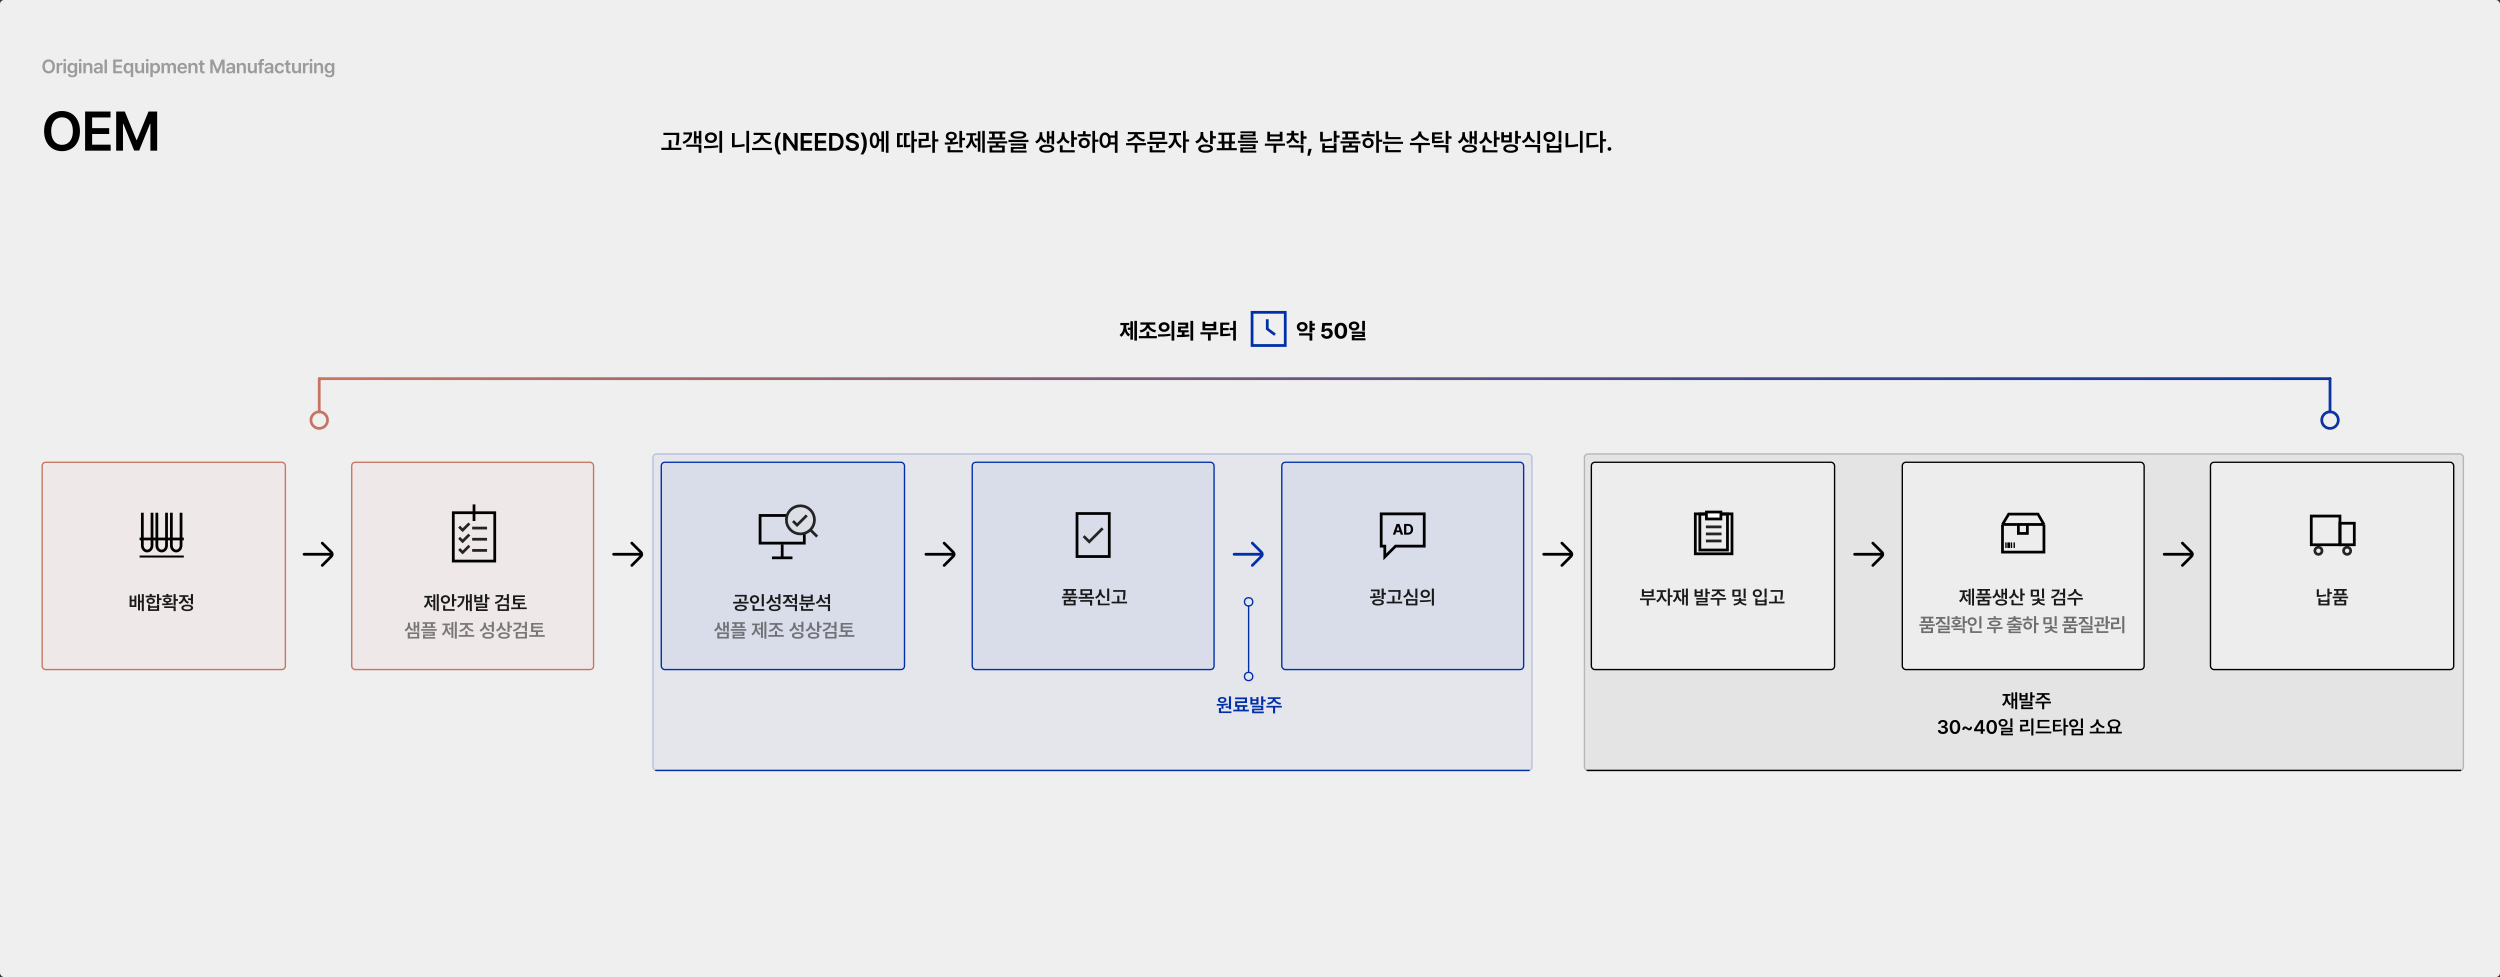 <svg width="1809" height="707" viewBox="0 0 1809 707" fill="none" xmlns="http://www.w3.org/2000/svg">
<rect x="0" y="0" width="1809" height="707" fill="#333333" stroke="none"/>
<rect width="1809" height="707" rx="3" fill="#EFEFEF"/>
<rect x="472" y="328" width="637" height="230" rx="3" fill="#002FA7" fill-opacity="0.05"/>
<rect x="472.5" y="328.5" width="636" height="229" rx="2.5" stroke="#002FA7" stroke-opacity="0.2"/>
<rect x="1146" y="328" width="637" height="230" rx="3" fill="black" fill-opacity="0.05"/>
<rect x="1146.5" y="328.5" width="636" height="229" rx="2.5" stroke="black" stroke-opacity="0.2"/>
<line x1="1148.5" y1="557.5" x2="1780.5" y2="557.5" stroke="black" stroke-linecap="round"/>
<path d="M1459.63 500.856V513.204H1458.18V506.96H1456.89V512.616H1455.46V501.08H1456.89V505.7H1458.18V500.856H1459.63ZM1448.69 509.62C1450.53 508.584 1451.26 506.428 1451.26 504.02V503.432H1449.08V502.2H1454.76V503.432H1452.75V504.02C1452.75 506.218 1453.47 508.234 1455.32 509.2L1454.43 510.348C1453.25 509.718 1452.48 508.626 1452.03 507.296C1451.61 508.822 1450.84 510.068 1449.64 510.796L1448.69 509.62ZM1462.77 501.416V502.984H1465.66V501.416H1467.17V506.792H1461.29V501.416H1462.77ZM1462.52 508.864V507.688H1470.61V510.908H1464.03V511.888H1471.01V513.12H1462.55V509.816H1469.1V508.864H1462.52ZM1462.77 505.588H1465.66V504.132H1462.77V505.588ZM1469.07 507.184V500.856H1470.61V503.348H1472.35V504.58H1470.61V507.184H1469.07ZM1484.09 507.744V508.976H1479.19V513.204H1477.67V508.976H1472.83V507.744H1484.09ZM1473.42 505.728C1475.83 505.42 1477.45 504.132 1477.58 502.76H1473.87V501.556H1483.05V502.76H1479.34C1479.45 504.132 1481.06 505.42 1483.5 505.728L1482.94 506.932C1480.84 506.624 1479.2 505.658 1478.46 504.314C1477.7 505.658 1476.06 506.624 1473.98 506.932L1473.42 505.728Z" fill="black"/>
<path d="M1405.87 531.14C1403.75 531.14 1402.24 529.992 1402.2 528.312H1403.99C1404.03 529.11 1404.83 529.642 1405.87 529.628C1406.94 529.642 1407.73 529.04 1407.74 528.172C1407.73 527.262 1406.97 526.632 1405.67 526.632H1404.8V525.26H1405.67C1406.73 525.26 1407.46 524.672 1407.46 523.804C1407.46 522.978 1406.83 522.418 1405.87 522.404C1404.94 522.418 1404.14 522.936 1404.1 523.776H1402.39C1402.44 522.11 1403.95 520.962 1405.89 520.976C1407.9 520.962 1409.2 522.194 1409.17 523.72C1409.2 524.826 1408.46 525.624 1407.38 525.848V525.932C1408.78 526.114 1409.56 527.01 1409.56 528.256C1409.56 529.922 1407.99 531.14 1405.87 531.14ZM1414.63 531.14C1412.23 531.14 1410.82 529.292 1410.82 526.044C1410.82 522.824 1412.25 520.962 1414.63 520.976C1416.99 520.962 1418.42 522.824 1418.44 526.044C1418.42 529.292 1416.99 531.14 1414.63 531.14ZM1412.61 526.044C1412.61 528.424 1413.38 529.642 1414.63 529.628C1415.86 529.642 1416.63 528.424 1416.62 526.044C1416.63 523.692 1415.86 522.446 1414.63 522.432C1413.38 522.446 1412.61 523.692 1412.61 526.044ZM1419.94 528.228C1419.89 526.478 1420.77 525.61 1421.96 525.624C1422.59 525.61 1423.08 525.848 1423.78 526.464C1424.2 526.814 1424.41 526.996 1424.76 526.996C1425.24 526.996 1425.59 526.618 1425.57 525.848H1426.97C1427.01 527.598 1426.1 528.48 1424.93 528.48C1424.28 528.48 1423.78 528.214 1423.11 527.612C1422.67 527.248 1422.48 527.094 1422.16 527.08C1421.67 527.094 1421.32 527.416 1421.34 528.228H1419.94ZM1428.45 529.152V527.724L1432.73 521.088H1434.95V527.696H1436.23V529.152H1434.95V531H1433.24V529.152H1428.45ZM1430.27 527.696H1433.27V523.132H1433.18L1430.27 527.612V527.696ZM1441.2 531.14C1438.8 531.14 1437.39 529.292 1437.39 526.044C1437.39 522.824 1438.82 520.962 1441.2 520.976C1443.56 520.962 1444.99 522.824 1445 526.044C1444.99 529.292 1443.56 531.14 1441.2 531.14ZM1439.18 526.044C1439.18 528.424 1439.95 529.642 1441.2 529.628C1442.43 529.642 1443.2 528.424 1443.18 526.044C1443.2 523.692 1442.43 522.446 1441.2 522.432C1439.95 522.446 1439.18 523.692 1439.18 526.044ZM1449.42 520.248C1451.29 520.262 1452.69 521.41 1452.7 523.048C1452.69 524.686 1451.29 525.834 1449.42 525.82C1447.53 525.834 1446.13 524.686 1446.15 523.048C1446.13 521.41 1447.53 520.262 1449.42 520.248ZM1447.6 523.048C1447.6 524 1448.37 524.602 1449.42 524.588C1450.45 524.602 1451.22 524 1451.22 523.048C1451.22 522.11 1450.45 521.508 1449.42 521.508C1448.37 521.508 1447.6 522.11 1447.6 523.048ZM1448 527.836V526.632H1456.2V529.88H1449.51V530.86H1456.56V532.064H1448.02V528.76H1454.69V527.836H1448ZM1454.69 526.1V519.856H1456.2V526.1H1454.69ZM1471.36 519.856V532.232H1469.84V519.856H1471.36ZM1461.75 529.32V524.364H1466.01V522.18H1461.75V520.948H1467.58V525.568H1463.32V528.06C1465.27 528.046 1466.93 527.948 1468.86 527.64L1469 528.872C1466.9 529.236 1465.06 529.306 1462.84 529.32H1461.75ZM1483.06 525.652V526.884H1474.41V520.92H1482.95V522.18H1475.9V525.652H1483.06ZM1473.04 530.636V529.376H1484.32V530.636H1473.04ZM1491.33 520.92V522.152H1487.04V524.364H1491.1V525.568H1487.04V528.116C1488.95 528.102 1490.43 528.032 1492.14 527.752L1492.28 528.984C1490.39 529.278 1488.74 529.348 1486.51 529.348H1485.5V520.92H1491.33ZM1493.15 532.204V519.856H1494.66V524.644H1496.56V525.904H1494.66V532.204H1493.15ZM1507.23 519.884V526.884H1505.72V519.884H1507.23ZM1497.18 523.412C1497.17 521.662 1498.6 520.458 1500.51 520.472C1502.4 520.458 1503.83 521.662 1503.82 523.412C1503.83 525.12 1502.4 526.338 1500.51 526.352C1498.6 526.338 1497.17 525.12 1497.18 523.412ZM1498.67 523.412C1498.65 524.406 1499.42 525.064 1500.51 525.064C1501.56 525.064 1502.33 524.406 1502.33 523.412C1502.33 522.39 1501.56 521.746 1500.51 521.76C1499.42 521.746 1498.65 522.39 1498.67 523.412ZM1499.03 532.064V527.472H1507.23V532.064H1499.03ZM1500.54 530.832H1505.75V528.676H1500.54V530.832ZM1523.4 529.46V530.692H1512.11V529.46H1516.93V526.604H1518.44V529.46H1523.4ZM1512.42 525.652C1515.03 525.232 1516.86 523.37 1516.87 521.508V520.612H1518.5V521.508C1518.48 523.384 1520.36 525.232 1522.95 525.652L1522.31 526.912C1520.22 526.506 1518.51 525.316 1517.69 523.706C1516.86 525.302 1515.17 526.52 1513.09 526.912L1512.42 525.652ZM1535.36 529.46V530.72H1524.07V529.46H1526.68V526.352C1525.7 525.778 1525.1 524.896 1525.11 523.804C1525.1 521.83 1527.03 520.528 1529.7 520.528C1532.35 520.528 1534.29 521.83 1534.29 523.804C1534.29 524.882 1533.71 525.75 1532.75 526.324V529.46H1535.36ZM1526.59 523.804C1526.58 525.064 1527.84 525.862 1529.7 525.876C1531.52 525.862 1532.8 525.064 1532.81 523.804C1532.8 522.502 1531.52 521.732 1529.7 521.732C1527.84 521.732 1526.58 522.502 1526.59 523.804ZM1528.19 529.46H1531.21V526.898C1530.75 526.996 1530.23 527.052 1529.7 527.052C1529.17 527.052 1528.65 526.996 1528.19 526.898V529.46Z" fill="black"/>
<rect x="30.5" y="334.5" width="176" height="150" rx="2.5" fill="#C87560" fill-opacity="0.05" stroke="#C87560"/>
<rect x="478.5" y="334.5" width="176" height="150" rx="2.5" fill="#002FA7" fill-opacity="0.05" stroke="#002FA7"/>
<rect x="254.5" y="334.5" width="175" height="150" rx="2.5" fill="#C87560" fill-opacity="0.05" stroke="#C87560"/>
<rect x="703.5" y="334.5" width="175" height="150" rx="2.5" fill="#002FA7" fill-opacity="0.05" stroke="#002FA7"/>
<rect x="1151.5" y="334.5" width="176" height="150" rx="2.5" fill="white" fill-opacity="0.35" stroke="black"/>
<rect x="1376.5" y="334.5" width="175" height="150" rx="2.5" fill="white" fill-opacity="0.35" stroke="black"/>
<rect x="927.5" y="334.5" width="175" height="150" rx="2.5" fill="#002FA7" fill-opacity="0.05" stroke="#002FA7"/>
<rect x="1599.5" y="334.5" width="176" height="150" rx="2.5" fill="white" fill-opacity="0.35" stroke="black"/>
<g clip-path="url(#clip0_2734_90530)">
<path d="M110 370.723V394.723C110 396.931 108.434 398.723 106.5 398.723C104.566 398.723 103 396.931 103 394.723V370.723" stroke="black" stroke-width="2" stroke-miterlimit="10"/>
<path d="M131 370.723V394.723C131 396.931 129.434 398.723 127.5 398.723C125.566 398.723 124 396.931 124 394.723V370.723" stroke="black" stroke-width="2" stroke-miterlimit="10"/>
<path d="M120.5 370.723V394.723C120.5 396.931 118.934 398.723 117 398.723C115.066 398.723 113.5 396.931 113.5 394.723V370.723" stroke="black" stroke-width="2" stroke-miterlimit="10"/>
<path d="M133 403H101" stroke="black" stroke-width="2" stroke-miterlimit="10"/>
<path d="M133 390H101" stroke="black" stroke-width="2" stroke-miterlimit="10"/>
</g>
<g clip-path="url(#clip1_2734_90530)">
<path d="M802.679 371.574H779.328V402.709H802.679V371.574Z" stroke="black" stroke-width="2" stroke-miterlimit="10"/>
<path d="M784.109 387.947L788.166 392.003L797.895 382.277L788.166 392.007" stroke="#242424" stroke-width="2" stroke-miterlimit="10"/>
</g>
<g clip-path="url(#clip2_2734_90530)">
<path d="M582 373H550V393H582V373Z" stroke="black" stroke-width="2" stroke-miterlimit="10"/>
<path d="M573.429 403.656H558.57" stroke="black" stroke-width="2" stroke-miterlimit="10"/>
<path d="M566 403.657V393.828" stroke="black" stroke-width="2" stroke-miterlimit="10"/>
</g>
<g clip-path="url(#clip3_2734_90530)">
<path d="M569.004 376.168C569.004 381.784 573.557 386.336 579.172 386.336C584.788 386.336 589.344 381.784 589.344 376.168C589.344 370.552 584.791 366 579.176 366C573.56 366 569.007 370.552 569.007 376.168H569.004Z" fill="#DCDFE5" stroke="#242424" stroke-width="2" stroke-miterlimit="10"/>
<path d="M573.797 377.032L576.743 379.978L583.802 372.922L576.743 379.981" stroke="#242424" stroke-width="2" stroke-miterlimit="10"/>
<path d="M585.982 382.98L591.297 388.295" stroke="#242424" stroke-width="2" stroke-miterlimit="10"/>
</g>
<path d="M358 371H328V406H358V371Z" stroke="black" stroke-width="2" stroke-miterlimit="10"/>
<path d="M343 365V377" stroke="black" stroke-width="2" stroke-miterlimit="10"/>
<path d="M341.656 382.113H352.433" stroke="#242424" stroke-width="2" stroke-miterlimit="10"/>
<path d="M332.219 381.08L334.756 383.617L339.628 378.746" stroke="#242424" stroke-width="2" stroke-miterlimit="10"/>
<path d="M332.219 389.162L334.756 391.699L339.628 386.828" stroke="#242424" stroke-width="2" stroke-miterlimit="10"/>
<path d="M332.219 397.244L334.756 399.781L339.628 394.91" stroke="#242424" stroke-width="2" stroke-miterlimit="10"/>
<path d="M341.656 390.195H352.433" stroke="#242424" stroke-width="2" stroke-miterlimit="10"/>
<path d="M341.656 398.281H352.433" stroke="#242424" stroke-width="2" stroke-miterlimit="10"/>
<g clip-path="url(#clip4_2734_90530)">
<path d="M999.438 371.832V395.183H1002.03V402.967L1009.82 395.183H1030.57V371.832H999.438Z" stroke="black" stroke-width="2" stroke-miterlimit="10"/>
<path d="M1007.86 386.887L1010.56 379.109H1012.63L1015.32 386.887H1013.59L1013 385.093H1010.19L1009.6 386.887H1007.86ZM1012.6 383.836L1011.62 380.86H1011.57L1010.6 383.836H1012.6ZM1015.98 386.887V379.109H1018.75C1019.53 379.109 1020.2 379.265 1020.76 379.577C1021.33 379.885 1021.76 380.33 1022.06 380.914C1022.37 381.498 1022.52 382.189 1022.52 382.987C1022.52 383.793 1022.37 384.489 1022.06 385.077C1021.76 385.66 1021.32 386.108 1020.75 386.419C1020.18 386.731 1019.51 386.887 1018.72 386.887H1015.98ZM1018.65 385.501C1019.41 385.501 1019.97 385.297 1020.35 384.889C1020.72 384.48 1020.91 383.847 1020.91 382.987C1020.91 382.135 1020.72 381.507 1020.35 381.102C1019.97 380.697 1019.41 380.495 1018.66 380.495H1017.59V385.501H1018.65Z" fill="black"/>
</g>
<g clip-path="url(#clip5_2734_90530)">
<path d="M1703.57 378.621H1693.19V394.189H1703.57V378.621Z" stroke="black" stroke-width="2" stroke-miterlimit="10"/>
<path d="M1693.19 373.434H1672.44V394.19H1693.19V373.434Z" stroke="black" stroke-width="2" stroke-miterlimit="10"/>
<path d="M1677.63 401.146C1679.06 401.146 1680.22 399.985 1680.22 398.552C1680.22 397.119 1679.06 395.957 1677.63 395.957C1676.19 395.957 1675.03 397.119 1675.03 398.552C1675.03 399.985 1676.19 401.146 1677.63 401.146Z" stroke="#242424" stroke-width="2" stroke-miterlimit="10"/>
<path d="M1698.38 401.146C1699.81 401.146 1700.97 399.985 1700.97 398.552C1700.97 397.119 1699.81 395.957 1698.38 395.957C1696.94 395.957 1695.78 397.119 1695.78 398.552C1695.78 399.985 1696.94 401.146 1698.38 401.146Z" stroke="#242424" stroke-width="2" stroke-miterlimit="10"/>
</g>
<path d="M95.251 430.976V433.86H97.267V430.976H98.667V439.236H93.795V430.976H95.251ZM95.251 438.004H97.267V435.064H95.251V438.004ZM99.871 441.616V430.08H101.299V434.644H102.615V429.856H104.071V442.204H102.615V435.876H101.299V441.616H99.871ZM115.134 429.856V432.908H116.87V434.168H115.134V437.08H113.594V429.856H115.134ZM105.39 432.208V431.004H108.302V429.772H109.814V431.004H112.726V432.208H105.39ZM106.034 434.812C106.02 433.51 107.252 432.642 109.058 432.656C110.85 432.642 112.068 433.51 112.082 434.812C112.068 436.142 110.85 436.996 109.058 436.996C107.252 436.996 106.02 436.142 106.034 434.812ZM107.126 442.064V437.556H108.638V438.648H113.594V437.556H115.134V442.064H107.126ZM107.49 434.812C107.49 435.484 108.12 435.876 109.058 435.876C109.996 435.876 110.626 435.484 110.626 434.812C110.626 434.168 109.996 433.762 109.058 433.776C108.12 433.762 107.49 434.168 107.49 434.812ZM108.638 440.86H113.594V439.824H108.638V440.86ZM127.122 429.884V433.468H128.802V434.728H127.122V438.228H125.61V429.884H127.122ZM117.238 436.744C118.162 436.744 119.24 436.744 120.346 436.716V435.946C118.974 435.778 118.106 435.12 118.106 434.14C118.106 433.006 119.296 432.306 121.102 432.32C122.88 432.306 124.07 433.006 124.07 434.14C124.07 435.12 123.216 435.764 121.858 435.946V436.66C122.922 436.604 123.972 436.52 124.966 436.38L125.078 437.444C122.46 437.906 119.562 437.934 117.406 437.948L117.238 436.744ZM117.546 431.956V430.836H120.346V429.772H121.858V430.836H124.63V431.956H117.546ZM118.778 439.936V438.76H127.122V442.204H125.61V439.936H118.778ZM119.562 434.14C119.562 434.658 120.122 434.98 121.102 434.98C122.04 434.98 122.614 434.658 122.614 434.14C122.614 433.608 122.04 433.342 121.102 433.328C120.122 433.342 119.562 433.608 119.562 434.14ZM139.642 429.856V437.192H138.13V434.196H136.03V432.936H138.13V429.856H139.642ZM129.254 435.96C131.242 435.288 132.292 433.622 132.306 431.984V431.9H129.73V430.668H136.394V431.9H133.846V431.984C133.846 433.482 134.84 434.994 136.758 435.624L135.974 436.828C134.602 436.38 133.636 435.428 133.104 434.28C132.558 435.582 131.536 436.646 130.066 437.164L129.254 435.96ZM131.27 439.852C131.256 438.382 132.866 437.514 135.47 437.5C138.088 437.514 139.684 438.382 139.698 439.852C139.684 441.35 138.088 442.218 135.47 442.232C132.866 442.218 131.256 441.35 131.27 439.852ZM132.782 439.852C132.768 440.636 133.748 441.042 135.47 441.028C137.192 441.042 138.172 440.636 138.186 439.852C138.172 439.096 137.192 438.676 135.47 438.676C133.748 438.676 132.768 439.096 132.782 439.852Z" fill="#1A1A1A"/>
<path d="M317.485 429.856V442.204H316.057V429.856H317.485ZM306.649 438.704C308.427 437.612 309.211 435.386 309.225 433.244V432.404H307.069V431.172H312.669V432.404H310.681V433.244C310.681 435.316 311.423 437.416 313.201 438.424L312.305 439.544C311.143 438.872 310.387 437.682 309.967 436.268C309.533 437.794 308.735 439.096 307.573 439.824L306.649 438.704ZM311.773 435.4V434.168H313.565V430.108H314.993V441.616H313.565V435.4H311.773ZM328.577 429.856V433.468H330.313V434.728H328.577V438.9H327.037V429.856H328.577ZM318.973 433.776C318.945 431.97 320.415 430.682 322.305 430.696C324.167 430.682 325.623 431.97 325.637 433.776C325.623 435.596 324.167 436.898 322.305 436.884C320.415 436.898 318.945 435.596 318.973 433.776ZM320.457 433.776C320.443 434.868 321.269 435.568 322.305 435.568C323.341 435.568 324.139 434.868 324.153 433.776C324.139 432.698 323.341 432.012 322.305 432.012C321.269 432.012 320.443 432.698 320.457 433.776ZM320.653 441.98V437.948H322.165V440.748H329.053V441.98H320.653ZM341.404 429.856V442.204H339.92V435.876H338.604V441.644H337.176V430.192H338.604V434.644H339.92V429.856H341.404ZM330.68 438.564C333.312 437.052 334.432 435.092 334.642 432.628H331.268V431.424H336.14C336.126 434.756 335.076 437.626 331.576 439.628L330.68 438.564ZM344.656 430.416V431.984H347.54V430.416H349.052V435.792H343.172V430.416H344.656ZM344.404 437.864V436.688H352.496V439.908H345.916V440.888H352.888V442.12H344.432V438.816H350.984V437.864H344.404ZM344.656 434.588H347.54V433.132H344.656V434.588ZM350.956 436.184V429.856H352.496V432.348H354.232V433.58H352.496V436.184H350.956ZM364.292 430.612C364.292 433.79 362.192 436.03 358.608 437.024L357.992 435.848C360.75 435.092 362.388 433.65 362.654 431.844H358.636V430.612H364.292ZM360.12 442.064V437.332H368.24V442.064H360.12ZM361.604 440.86H366.728V438.536H361.604V440.86ZM364.348 434.14V432.88H366.728V429.884H368.24V436.828H366.728V434.14H364.348ZM379.891 436.072V437.304H376.251V439.544H381.151V440.776H369.867V439.544H374.739V437.304H371.239V430.78H379.807V431.984H372.779V433.412H379.499V434.616H372.779V436.072H379.891Z" fill="#1A1A1A"/>
<path d="M536.026 437.582C538.705 437.596 540.401 438.443 540.414 439.906C540.401 441.342 538.705 442.203 536.026 442.203C533.36 442.203 531.651 441.342 531.651 439.906C531.651 438.443 533.36 437.596 536.026 437.582ZM536.026 438.73C534.248 438.73 533.168 439.154 533.182 439.906C533.168 440.631 534.248 441.027 536.026 441.027C537.817 441.027 538.897 440.631 538.911 439.906C538.897 439.154 537.817 438.73 536.026 438.73ZM540.332 430.445V431.471C540.332 432.441 540.332 433.48 539.991 434.752L538.487 434.615C538.794 433.412 538.815 432.544 538.815 431.648H531.774V430.445H540.332ZM541.7 435.463V436.693H530.489V435.463H534.836V433.221H536.34V435.463H541.7ZM552.716 429.871V438.799H551.185V429.871H552.716ZM553.058 440.74V441.971H544.54V437.896H546.071V440.74H553.058ZM545.976 430.678C547.849 430.678 549.298 431.977 549.298 433.768C549.298 435.6 547.849 436.871 545.976 436.871C544.089 436.871 542.64 435.6 542.64 433.768C542.64 431.977 544.089 430.678 545.976 430.678ZM545.976 432.004C544.923 432.004 544.116 432.701 544.13 433.768C544.116 434.861 544.923 435.545 545.976 435.545C547.001 435.545 547.808 434.861 547.808 433.768C547.808 432.701 547.001 432.004 545.976 432.004ZM558.906 431.635C558.892 433.316 559.877 434.848 561.818 435.463L560.998 436.652C559.651 436.181 558.708 435.285 558.181 434.109C557.634 435.456 556.602 436.516 555.105 437.035L554.299 435.805C556.349 435.135 557.375 433.48 557.375 431.703V430.527H558.906V431.635ZM564.73 429.857V437.131H563.213V433.494H560.752V432.25H563.213V429.857H564.73ZM560.547 437.459C563.172 437.459 564.771 438.334 564.771 439.838C564.771 441.342 563.172 442.203 560.547 442.203C557.935 442.203 556.336 441.342 556.349 439.838C556.336 438.334 557.935 437.459 560.547 437.459ZM560.547 438.635C558.824 438.635 557.853 439.059 557.853 439.838C557.853 440.59 558.824 441.014 560.547 441.014C562.269 441.014 563.254 440.59 563.254 439.838C563.254 439.059 562.269 438.635 560.547 438.635ZM570.879 431.977C570.879 433.48 571.877 434.998 573.791 435.641L573.026 436.816C571.645 436.365 570.667 435.429 570.127 434.273C569.587 435.565 568.555 436.604 567.092 437.09L566.313 435.887C568.282 435.244 569.334 433.604 569.334 431.99V431.826H566.764V430.609H573.436V431.826H570.879V431.977ZM576.69 437.814V442.217H575.172V439.031H568.268V437.814H576.69ZM576.69 429.857V437.227H575.172V434.164H573.067V432.92H575.172V429.857H576.69ZM589.579 436.256V437.473H584.808V439.605H583.304V437.473H578.286V436.256H589.579ZM588.335 440.74V441.971H579.653V438.566H581.157V440.74H588.335ZM581.267 430.254V431.648H586.599V430.254H588.102V435.285H579.763V430.254H581.267ZM581.267 434.082H586.599V432.783H581.267V434.082ZM594.744 431.812C594.744 433.398 595.742 434.916 597.642 435.531L596.822 436.748C595.482 436.276 594.525 435.34 594.005 434.15C593.452 435.449 592.447 436.468 591.025 436.98L590.205 435.764C592.214 435.094 593.212 433.48 593.212 431.717V430.5H594.744V431.812ZM600.609 437.801V442.217H599.091V439.004H592.187V437.801H600.609ZM600.609 429.857V437.199H599.091V433.508H596.63V432.264H599.091V429.857H600.609Z" fill="#1A1A1A"/>
<path d="M779.687 431.708V432.912H774.787V434.116H778.315V438.064H769.747V434.116H773.275V432.912H768.431V431.708H779.687ZM769.439 427.452V426.22H778.651V427.452H776.943V429.552H778.567V430.784H769.495V429.552H771.147V427.452H769.439ZM771.259 436.832H776.831V435.292H771.259V436.832ZM772.659 429.552H775.431V427.452H772.659V429.552ZM790.218 426.36V430.644H786.774V431.96H791.646V433.192H780.39V431.96H785.234V430.644H781.79V426.36H790.218ZM781.622 435.432V434.228H790.274V438.204H788.734V435.432H781.622ZM783.274 429.44H788.706V427.564H783.274V429.44ZM802.626 425.884V434.9H801.114V425.884H802.626ZM792.35 431.988C794.352 431.274 795.374 429.538 795.374 427.76V426.556H796.942V427.76C796.942 429.482 797.95 431.106 799.91 431.764L799.126 432.968C797.726 432.478 796.718 431.484 796.172 430.224C795.626 431.582 794.604 432.66 793.162 433.192L792.35 431.988ZM794.45 437.98V434.032H795.99V436.748H802.962V437.98H794.45ZM814.39 426.976V428.18C814.376 429.72 814.376 431.442 813.914 434.004L812.374 433.864C812.85 431.456 812.85 429.692 812.85 428.208H805.486V426.976H814.39ZM804.31 436.608V435.376H808.454V431.064H809.966V435.376H815.566V436.608H804.31Z" fill="#1A1A1A"/>
<path d="M998.319 426.584V427.34C998.319 428.124 998.319 429.23 998.011 430.616L996.527 430.476C996.765 429.384 996.807 428.516 996.807 427.816H992.019V426.584H998.319ZM991.291 431.596C992.033 431.596 992.845 431.596 993.699 431.582V429.3H995.211V431.54C996.499 431.484 997.801 431.414 998.991 431.26L999.075 432.324C996.513 432.758 993.643 432.828 991.431 432.828L991.291 431.596ZM992.887 435.88C992.901 434.466 994.525 433.598 997.143 433.612C999.747 433.598 1001.37 434.466 1001.37 435.88C1001.37 437.336 999.747 438.176 997.143 438.176C994.525 438.176 992.901 437.336 992.887 435.88ZM994.455 435.88C994.441 436.622 995.435 436.986 997.143 437C998.837 436.986 999.803 436.622 999.803 435.88C999.803 435.18 998.837 434.774 997.143 434.788C995.435 434.774 994.441 435.18 994.455 435.88ZM999.719 433.444V425.856H1001.29V429.02H1002.88V430.28H1001.29V433.444H999.719ZM1013.47 426.976V428.18C1013.46 429.72 1013.46 431.442 1012.99 434.004L1011.45 433.864C1011.93 431.456 1011.93 429.692 1011.93 428.208H1004.57V426.976H1013.47ZM1003.39 436.608V435.376H1007.53V431.064H1009.05V435.376H1014.65V436.608H1003.39ZM1025.63 425.884V432.856H1024.11V425.884H1025.63ZM1015.35 431.4C1017.35 430.77 1018.37 429.16 1018.37 427.536V426.332H1019.94V427.536C1019.94 429.118 1020.99 430.588 1022.94 431.204L1022.18 432.38C1020.75 431.932 1019.73 431.008 1019.17 429.832C1018.63 431.106 1017.58 432.114 1016.11 432.604L1015.35 431.4ZM1017.42 438.064V433.472H1025.63V438.064H1017.42ZM1018.93 436.832H1024.14V434.676H1018.93V436.832ZM1031.31 426.724C1033.27 426.71 1034.7 427.942 1034.7 429.692C1034.7 431.456 1033.27 432.688 1031.31 432.688C1029.37 432.688 1027.91 431.456 1027.93 429.692C1027.91 427.942 1029.37 426.71 1031.31 426.724ZM1027.37 434.396C1029.59 434.396 1032.67 434.368 1035.35 434.004L1035.46 435.096C1032.69 435.628 1029.73 435.642 1027.53 435.656L1027.37 434.396ZM1029.41 429.692C1029.41 430.728 1030.22 431.372 1031.31 431.372C1032.41 431.372 1033.22 430.728 1033.22 429.692C1033.22 428.67 1032.41 428.026 1031.31 428.04C1030.22 428.026 1029.41 428.67 1029.41 429.692ZM1036.07 438.232V425.856H1037.59V438.232H1036.07Z" fill="#1A1A1A"/>
<path d="M1198 433.052V434.256H1193.07V438.204H1191.56V434.256H1186.69V433.052H1198ZM1188.06 431.764V426.36H1189.57V427.872H1195.09V426.36H1196.6V431.764H1188.06ZM1189.57 430.532H1195.09V429.076H1189.57V430.532ZM1203.1 429.356C1203.09 431.274 1204.24 433.458 1206.18 434.368L1205.34 435.572C1203.94 434.914 1202.92 433.584 1202.36 432.03C1201.8 433.738 1200.72 435.194 1199.29 435.88L1198.4 434.676C1200.37 433.738 1201.58 431.428 1201.59 429.356V428.32H1198.87V427.088H1205.68V428.32H1203.1V429.356ZM1206.83 438.204V425.856H1208.34V430.672H1210.24V431.932H1208.34V438.204H1206.83ZM1221.36 425.856V438.204H1219.9V431.96H1218.62V437.616H1217.19V426.08H1218.62V430.7H1219.9V425.856H1221.36ZM1210.41 434.62C1212.26 433.584 1212.99 431.428 1212.99 429.02V428.432H1210.8V427.2H1216.49V428.432H1214.47V429.02C1214.47 431.218 1215.2 433.234 1217.05 434.2L1216.15 435.348C1214.98 434.718 1214.21 433.626 1213.76 432.296C1213.34 433.822 1212.57 435.068 1211.36 435.796L1210.41 434.62ZM1227.7 426.416V427.984H1230.58V426.416H1232.09V431.792H1226.21V426.416H1227.7ZM1227.44 433.864V432.688H1235.54V435.908H1228.96V436.888H1235.93V438.12H1227.47V434.816H1234.02V433.864H1227.44ZM1227.7 430.588H1230.58V429.132H1227.7V430.588ZM1234 432.184V425.856H1235.54V428.348H1237.27V429.58H1235.54V432.184H1234ZM1249.01 432.744V433.976H1244.11V438.204H1242.6V433.976H1237.75V432.744H1249.01ZM1238.34 430.728C1240.75 430.42 1242.37 429.132 1242.5 427.76H1238.79V426.556H1247.97V427.76H1244.26C1244.37 429.132 1245.98 430.42 1248.42 430.728L1247.86 431.932C1245.76 431.624 1244.12 430.658 1243.38 429.314C1242.62 430.658 1240.99 431.624 1238.9 431.932L1238.34 430.728ZM1259.49 426.64V431.764H1253.52V426.64H1259.49ZM1254.25 437.028C1256.65 436.804 1258.16 435.74 1258.3 434.76H1254.76V433.64H1258.34V432.548H1259.85V433.64H1263.44V434.76H1259.89C1260.02 435.726 1261.52 436.776 1263.88 437.028L1263.38 438.176C1261.38 437.966 1259.85 437.182 1259.1 436.146C1258.34 437.196 1256.8 437.966 1254.78 438.176L1254.25 437.028ZM1255.04 430.588H1257.98V427.816H1255.04V430.588ZM1261.67 432.884V425.856H1263.16V432.884H1261.67ZM1278.34 425.856V432.492H1276.83V425.856H1278.34ZM1268.29 429.3C1268.27 427.592 1269.7 426.402 1271.62 426.416C1273.51 426.402 1274.94 427.592 1274.92 429.3C1274.94 430.994 1273.51 432.184 1271.62 432.184C1269.7 432.184 1268.27 430.994 1268.29 429.3ZM1269.77 429.3C1269.76 430.294 1270.53 430.924 1271.62 430.924C1272.67 430.924 1273.44 430.294 1273.44 429.3C1273.44 428.306 1272.67 427.676 1271.62 427.676C1270.53 427.676 1269.76 428.306 1269.77 429.3ZM1270.16 438.064V433.052H1271.68V434.34H1276.83V433.052H1278.34V438.064H1270.16ZM1271.68 436.832H1276.83V435.516H1271.68V436.832ZM1290.1 426.976V428.18C1290.09 429.72 1290.09 431.442 1289.63 434.004L1288.09 433.864C1288.56 431.456 1288.56 429.692 1288.56 428.208H1281.2V426.976H1290.1ZM1280.02 436.608V435.376H1284.17V431.064H1285.68V435.376H1291.28V436.608H1280.02Z" fill="#1A1A1A"/>
<path d="M1428.41 425.856V438.204H1426.98V425.856H1428.41ZM1417.57 434.704C1419.35 433.612 1420.13 431.386 1420.15 429.244V428.404H1417.99V427.172H1423.59V428.404H1421.6V429.244C1421.6 431.316 1422.35 433.416 1424.12 434.424L1423.23 435.544C1422.07 434.872 1421.31 433.682 1420.89 432.268C1420.46 433.794 1419.66 435.096 1418.5 435.824L1417.57 434.704ZM1422.7 431.4V430.168H1424.49V426.108H1425.92V437.616H1424.49V431.4H1422.7ZM1441.01 431.708V432.912H1436.11V434.116H1439.64V438.064H1431.07V434.116H1434.6V432.912H1429.76V431.708H1441.01ZM1430.76 427.452V426.22H1439.98V427.452H1438.27V429.552H1439.89V430.784H1430.82V429.552H1432.47V427.452H1430.76ZM1432.58 436.832H1438.16V435.292H1432.58V436.832ZM1433.98 429.552H1436.76V427.452H1433.98V429.552ZM1445.58 428.152C1445.56 429.496 1446.35 430.826 1447.96 431.456L1447.15 432.604C1446.05 432.184 1445.3 431.414 1444.85 430.448C1444.39 431.554 1443.59 432.492 1442.41 432.996L1441.6 431.82C1443.3 431.064 1444.09 429.524 1444.09 428.152V426.612H1445.58V428.152ZM1443.87 435.936C1443.86 434.494 1445.49 433.654 1448.1 433.64C1450.69 433.654 1452.33 434.494 1452.33 435.936C1452.33 437.35 1450.69 438.204 1448.1 438.204C1445.49 438.204 1443.86 437.35 1443.87 435.936ZM1445.38 435.936C1445.38 436.65 1446.39 437.042 1448.1 437.028C1449.79 437.042 1450.8 436.65 1450.81 435.936C1450.8 435.194 1449.79 434.802 1448.1 434.788C1446.39 434.802 1445.38 435.194 1445.38 435.936ZM1448.18 433.052V426.108H1449.58V428.992H1450.84V425.884H1452.27V433.444H1450.84V430.224H1449.58V433.052H1448.18ZM1458.1 428.04C1458.08 429.664 1459.11 431.218 1461.04 431.848L1460.25 433.052C1458.88 432.59 1457.92 431.652 1457.37 430.462C1456.82 431.778 1455.82 432.8 1454.37 433.304L1453.51 432.1C1455.55 431.442 1456.56 429.79 1456.56 428.04V426.612H1458.1V428.04ZM1455.49 437.98V434.06H1457.06V436.748H1463.89V437.98H1455.49ZM1461.88 434.928V425.856H1463.42V429.496H1465.15V430.784H1463.42V434.928H1461.88ZM1475.41 426.64V431.764H1469.45V426.64H1475.41ZM1470.17 437.028C1472.57 436.804 1474.08 435.74 1474.22 434.76H1470.68V433.64H1474.26V432.548H1475.77V433.64H1479.36V434.76H1475.82C1475.94 435.726 1477.44 436.776 1479.81 437.028L1479.3 438.176C1477.3 437.966 1475.77 437.182 1475.02 436.146C1474.26 437.196 1472.72 437.966 1470.71 438.176L1470.17 437.028ZM1470.96 430.588H1473.9V427.816H1470.96V430.588ZM1477.59 432.884V425.856H1479.08V432.884H1477.59ZM1490.37 426.612C1490.37 429.79 1488.27 432.03 1484.69 433.024L1484.07 431.848C1486.83 431.092 1488.47 429.65 1488.73 427.844H1484.71V426.612H1490.37ZM1486.2 438.064V433.332H1494.32V438.064H1486.2ZM1487.68 436.86H1492.81V434.536H1487.68V436.86ZM1490.43 430.14V428.88H1492.81V425.884H1494.32V432.828H1492.81V430.14H1490.43ZM1502.36 426.892C1502.37 428.432 1504.11 430.014 1506.75 430.364L1506.14 431.596C1504.05 431.274 1502.38 430.238 1501.57 428.838C1500.76 430.238 1499.11 431.274 1497.04 431.596L1496.42 430.364C1499.04 430.014 1500.77 428.446 1500.79 426.892V426.248H1502.36V426.892ZM1495.94 433.892V432.66H1507.2V433.892H1502.3V438.204H1500.79V433.892H1495.94Z" fill="#1A1A1A"/>
<path d="M1685.63 425.884V428.46H1687.37V429.72H1685.63V432.352H1684.09V425.884H1685.63ZM1676.42 431.876V426.416H1677.93V430.616C1679.52 430.602 1681.21 430.49 1683 430.112L1683.17 431.372C1681.13 431.75 1679.22 431.876 1677.43 431.876H1676.42ZM1677.6 438.064V432.94H1679.11V434.312H1684.09V432.94H1685.63V438.064H1677.6ZM1679.11 436.832H1684.09V435.516H1679.11V436.832ZM1699.11 431.708V432.912H1694.21V434.116H1697.73V438.064H1689.17V434.116H1692.69V432.912H1687.85V431.708H1699.11ZM1688.86 427.452V426.22H1698.07V427.452H1696.36V429.552H1697.99V430.784H1688.91V429.552H1690.57V427.452H1688.86ZM1690.68 436.832H1696.25V435.292H1690.68V436.832ZM1692.08 429.552H1694.85V427.452H1692.08V429.552Z" fill="#1A1A1A"/>
<path opacity="0.55" d="M527.372 449.884V457.08H525.944V454.056H524.684V456.94H523.284V450.08H524.684V452.824H525.944V449.884H527.372ZM516.704 455.708C518.398 454.98 519.196 453.426 519.196 452.04V450.556H520.68V452.068C520.666 453.398 521.45 454.756 523.06 455.372L522.248 456.52C521.156 456.086 520.386 455.302 519.952 454.35C519.49 455.456 518.692 456.38 517.516 456.884L516.704 455.708ZM519.028 462.064V457.612H527.372V462.064H519.028ZM520.54 460.832H525.86V458.816H520.54V460.832ZM538.995 450.22V451.368H537.287V453.244H538.911V454.392H529.839V453.244H531.491V451.368H529.783V450.22H538.995ZM528.775 456.38V455.176H540.031V456.38H528.775ZM530.091 462.12V459.096H537.119V458.312H530.091V457.192H538.631V460.132H531.603V460.972H538.967V462.12H530.091ZM533.003 453.244H535.775V451.368H533.003V453.244ZM554.543 449.856V462.204H553.115V449.856H554.543ZM543.707 458.704C545.485 457.612 546.269 455.386 546.283 453.244V452.404H544.127V451.172H549.727V452.404H547.739V453.244C547.739 455.316 548.481 457.416 550.259 458.424L549.363 459.544C548.201 458.872 547.445 457.682 547.025 456.268C546.591 457.794 545.793 459.096 544.631 459.824L543.707 458.704ZM548.831 455.4V454.168H550.623V450.108H552.051V461.616H550.623V455.4H548.831ZM567.174 459.488V460.72H555.89V459.488H560.762V456.632H562.274V459.488H567.174ZM556.366 455.96C558.83 455.54 560.65 453.888 560.706 452.096H556.814V450.864H566.194V452.096H562.302C562.358 453.888 564.192 455.498 566.726 455.876L566.11 457.08C564.024 456.716 562.316 455.61 561.518 454.07C560.72 455.638 559.04 456.772 556.982 457.164L556.366 455.96ZM575.554 451.62C575.554 453.314 576.534 454.854 578.466 455.456L577.654 456.66C576.31 456.17 575.358 455.274 574.84 454.098C574.294 455.442 573.272 456.506 571.774 457.024L570.962 455.82C573.006 455.134 574.028 453.482 574.042 451.704V450.528H575.554V451.62ZM573.006 459.824C572.992 458.326 574.602 457.458 577.206 457.444C579.824 457.458 581.42 458.326 581.434 459.824C581.42 461.35 579.824 462.204 577.206 462.204C574.602 462.204 572.992 461.35 573.006 459.824ZM574.518 459.824C574.504 460.594 575.484 461.014 577.206 461C578.928 461.014 579.908 460.594 579.922 459.824C579.908 459.054 578.928 458.648 577.206 458.648C575.484 458.648 574.504 459.054 574.518 459.824ZM577.402 453.496V452.236H579.866V449.856H581.378V457.136H579.866V453.496H577.402ZM587.374 451.816C587.374 453.384 588.382 454.854 590.286 455.456L589.474 456.632C588.13 456.184 587.178 455.288 586.632 454.14C586.1 455.456 585.106 456.492 583.678 456.996L582.866 455.792C584.854 455.092 585.848 453.454 585.862 451.676V450.528H587.374V451.816ZM584.546 459.852C584.546 458.382 586.142 457.514 588.718 457.528C591.28 457.514 592.862 458.382 592.862 459.852C592.862 461.35 591.28 462.204 588.718 462.204C586.142 462.204 584.546 461.35 584.546 459.852ZM586.058 459.852C586.058 460.608 587.024 461 588.718 461C590.412 461 591.364 460.608 591.378 459.852C591.364 459.124 590.412 458.718 588.718 458.704C587.024 458.718 586.058 459.124 586.058 459.852ZM591.21 457.248V449.856H592.75V452.852H594.486V454.112H592.75V457.248H591.21ZM601.349 450.612C601.349 453.79 599.249 456.03 595.665 457.024L595.049 455.848C597.807 455.092 599.445 453.65 599.711 451.844H595.693V450.612H601.349ZM597.177 462.064V457.332H605.297V462.064H597.177ZM598.661 460.86H603.785V458.536H598.661V460.86ZM601.405 454.14V452.88H603.785V449.884H605.297V456.828H603.785V454.14H601.405ZM616.949 456.072V457.304H613.309V459.544H618.209V460.776H606.925V459.544H611.797V457.304H608.297V450.78H616.865V451.984H609.837V453.412H616.557V454.616H609.837V456.072H616.949Z" fill="#1A1A1A"/>
<path opacity="0.55" d="M303.372 449.884V457.08H301.944V454.056H300.684V456.94H299.284V450.08H300.684V452.824H301.944V449.884H303.372ZM292.704 455.708C294.398 454.98 295.196 453.426 295.196 452.04V450.556H296.68V452.068C296.666 453.398 297.45 454.756 299.06 455.372L298.248 456.52C297.156 456.086 296.386 455.302 295.952 454.35C295.49 455.456 294.692 456.38 293.516 456.884L292.704 455.708ZM295.028 462.064V457.612H303.372V462.064H295.028ZM296.54 460.832H301.86V458.816H296.54V460.832ZM314.995 450.22V451.368H313.287V453.244H314.911V454.392H305.839V453.244H307.491V451.368H305.783V450.22H314.995ZM304.775 456.38V455.176H316.031V456.38H304.775ZM306.091 462.12V459.096H313.119V458.312H306.091V457.192H314.631V460.132H307.603V460.972H314.967V462.12H306.091ZM309.003 453.244H311.775V451.368H309.003V453.244ZM330.543 449.856V462.204H329.115V449.856H330.543ZM319.707 458.704C321.485 457.612 322.269 455.386 322.283 453.244V452.404H320.127V451.172H325.727V452.404H323.739V453.244C323.739 455.316 324.481 457.416 326.259 458.424L325.363 459.544C324.201 458.872 323.445 457.682 323.025 456.268C322.591 457.794 321.793 459.096 320.631 459.824L319.707 458.704ZM324.831 455.4V454.168H326.623V450.108H328.051V461.616H326.623V455.4H324.831ZM343.174 459.488V460.72H331.89V459.488H336.762V456.632H338.274V459.488H343.174ZM332.366 455.96C334.83 455.54 336.65 453.888 336.706 452.096H332.814V450.864H342.194V452.096H338.302C338.358 453.888 340.192 455.498 342.726 455.876L342.11 457.08C340.024 456.716 338.316 455.61 337.518 454.07C336.72 455.638 335.04 456.772 332.982 457.164L332.366 455.96ZM351.554 451.62C351.554 453.314 352.534 454.854 354.466 455.456L353.654 456.66C352.31 456.17 351.358 455.274 350.84 454.098C350.294 455.442 349.272 456.506 347.774 457.024L346.962 455.82C349.006 455.134 350.028 453.482 350.042 451.704V450.528H351.554V451.62ZM349.006 459.824C348.992 458.326 350.602 457.458 353.206 457.444C355.824 457.458 357.42 458.326 357.434 459.824C357.42 461.35 355.824 462.204 353.206 462.204C350.602 462.204 348.992 461.35 349.006 459.824ZM350.518 459.824C350.504 460.594 351.484 461.014 353.206 461C354.928 461.014 355.908 460.594 355.922 459.824C355.908 459.054 354.928 458.648 353.206 458.648C351.484 458.648 350.504 459.054 350.518 459.824ZM353.402 453.496V452.236H355.866V449.856H357.378V457.136H355.866V453.496H353.402ZM363.374 451.816C363.374 453.384 364.382 454.854 366.286 455.456L365.474 456.632C364.13 456.184 363.178 455.288 362.632 454.14C362.1 455.456 361.106 456.492 359.678 456.996L358.866 455.792C360.854 455.092 361.848 453.454 361.862 451.676V450.528H363.374V451.816ZM360.546 459.852C360.546 458.382 362.142 457.514 364.718 457.528C367.28 457.514 368.862 458.382 368.862 459.852C368.862 461.35 367.28 462.204 364.718 462.204C362.142 462.204 360.546 461.35 360.546 459.852ZM362.058 459.852C362.058 460.608 363.024 461 364.718 461C366.412 461 367.364 460.608 367.378 459.852C367.364 459.124 366.412 458.718 364.718 458.704C363.024 458.718 362.058 459.124 362.058 459.852ZM367.21 457.248V449.856H368.75V452.852H370.486V454.112H368.75V457.248H367.21ZM377.349 450.612C377.349 453.79 375.249 456.03 371.665 457.024L371.049 455.848C373.807 455.092 375.445 453.65 375.711 451.844H371.693V450.612H377.349ZM373.177 462.064V457.332H381.297V462.064H373.177ZM374.661 460.86H379.785V458.536H374.661V460.86ZM377.405 454.14V452.88H379.785V449.884H381.297V456.828H379.785V454.14H377.405ZM392.949 456.072V457.304H389.309V459.544H394.209V460.776H382.925V459.544H387.797V457.304H384.297V450.78H392.865V451.984H385.837V453.412H392.557V454.616H385.837V456.072H392.949Z" fill="#1A1A1A"/>
<path opacity="0.6" d="M1400.11 451.708V452.912H1395.21V454.116H1398.73V458.064H1390.17V454.116H1393.69V452.912H1388.85V451.708H1400.11ZM1389.86 447.452V446.22H1399.07V447.452H1397.36V449.552H1398.99V450.784H1389.91V449.552H1391.57V447.452H1389.86ZM1391.68 456.832H1397.25V455.292H1391.68V456.832ZM1393.08 449.552H1395.85V447.452H1393.08V449.552ZM1410.64 445.856V452.212H1409.15V445.856H1410.64ZM1400.47 451.12C1402.41 450.546 1403.46 449.146 1403.53 447.704H1400.87V446.472H1407.67V447.704H1405.07C1405.14 449.062 1406.19 450.364 1408.09 450.896L1407.36 452.072C1405.92 451.652 1404.88 450.77 1404.34 449.65C1403.78 450.882 1402.7 451.876 1401.17 452.324L1400.47 451.12ZM1402.46 453.92V452.744H1410.67V455.936H1403.97V456.916H1411.03V458.12H1402.49V454.816H1409.15V453.92H1402.46ZM1421.7 445.884V449.468H1423.38V450.728H1421.7V454.228H1420.19V445.884H1421.7ZM1411.82 452.744C1412.74 452.744 1413.82 452.744 1414.93 452.716V451.946C1413.55 451.778 1412.69 451.12 1412.69 450.14C1412.69 449.006 1413.88 448.306 1415.68 448.32C1417.46 448.306 1418.65 449.006 1418.65 450.14C1418.65 451.12 1417.8 451.764 1416.44 451.946V452.66C1417.5 452.604 1418.55 452.52 1419.55 452.38L1419.66 453.444C1417.04 453.906 1414.14 453.934 1411.99 453.948L1411.82 452.744ZM1412.13 447.956V446.836H1414.93V445.772H1416.44V446.836H1419.21V447.956H1412.13ZM1413.36 455.936V454.76H1421.7V458.204H1420.19V455.936H1413.36ZM1414.14 450.14C1414.14 450.658 1414.7 450.98 1415.68 450.98C1416.62 450.98 1417.19 450.658 1417.19 450.14C1417.19 449.608 1416.62 449.342 1415.68 449.328C1414.7 449.342 1414.14 449.608 1414.14 450.14ZM1433.75 445.884V454.788H1432.23V445.884H1433.75ZM1423.69 449.776C1423.68 447.97 1425.14 446.682 1427.03 446.696C1428.89 446.682 1430.34 447.97 1430.33 449.776C1430.34 451.596 1428.89 452.87 1427.03 452.856C1425.14 452.87 1423.68 451.596 1423.69 449.776ZM1425.18 449.776C1425.16 450.868 1425.96 451.54 1427.03 451.54C1428.05 451.54 1428.85 450.868 1428.85 449.776C1428.85 448.698 1428.05 448.012 1427.03 448.012C1425.96 448.012 1425.16 448.698 1425.18 449.776ZM1425.57 457.98V453.892H1427.11V456.748H1434.08V457.98H1425.57ZM1448.42 447.2V448.404H1438.34V447.2H1442.66V445.828H1444.14V447.2H1448.42ZM1437.78 455.096V453.836H1449.07V455.096H1444.14V458.232H1442.66V455.096H1437.78ZM1439.21 451.064C1439.21 449.72 1440.78 448.978 1443.41 448.964C1446 448.978 1447.58 449.72 1447.58 451.064C1447.58 452.422 1446 453.164 1443.41 453.164C1440.78 453.164 1439.21 452.422 1439.21 451.064ZM1440.81 451.064C1440.78 451.694 1441.69 452.03 1443.41 452.016C1445.09 452.03 1446 451.694 1446.02 451.064C1446 450.434 1445.09 450.112 1443.41 450.112C1441.69 450.112 1440.78 450.434 1440.81 451.064ZM1463.33 451.204V452.324H1458.46V453.22H1461.96V456.132H1454.93V456.972H1462.29V458.12H1453.42V455.096H1460.44V454.312H1453.42V453.22H1456.97V452.324H1452.1V451.204H1463.33ZM1452.6 449.664C1455.04 449.538 1456.47 448.88 1456.79 448.012H1453.19V446.864H1456.94V445.828H1458.46V446.864H1462.24V448.012H1458.61C1458.93 448.88 1460.37 449.538 1462.82 449.664L1462.38 450.784C1460.15 450.658 1458.48 450.056 1457.71 449.048C1456.93 450.056 1455.26 450.658 1453.02 450.784L1452.6 449.664ZM1473.3 445.856V450.784H1475.2V452.044H1473.3V458.204H1471.82V445.856H1473.3ZM1463.56 448.992V447.76H1466.5V446.024H1468.01V447.76H1470.86V448.992H1463.56ZM1464.14 452.688C1464.13 450.98 1465.45 449.776 1467.25 449.776C1469.03 449.776 1470.35 450.98 1470.36 452.688C1470.35 454.396 1469.03 455.586 1467.25 455.6C1465.45 455.586 1464.13 454.396 1464.14 452.688ZM1465.6 452.688C1465.59 453.696 1466.29 454.34 1467.25 454.34C1468.2 454.34 1468.89 453.696 1468.9 452.688C1468.89 451.68 1468.2 451.022 1467.25 451.036C1466.29 451.022 1465.59 451.68 1465.6 452.688ZM1484.54 446.64V451.764H1478.57V446.64H1484.54ZM1479.3 457.028C1481.69 456.804 1483.21 455.74 1483.35 454.76H1479.8V453.64H1483.39V452.548H1484.9V453.64H1488.48V454.76H1484.94C1485.07 455.726 1486.57 456.776 1488.93 457.028L1488.43 458.176C1486.43 457.966 1484.9 457.182 1484.14 456.146C1483.39 457.196 1481.85 457.966 1479.83 458.176L1479.3 457.028ZM1480.08 450.588H1483.02V447.816H1480.08V450.588ZM1486.72 452.884V445.856H1488.2V452.884H1486.72ZM1503.53 451.708V452.912H1498.63V454.116H1502.16V458.064H1493.59V454.116H1497.12V452.912H1492.27V451.708H1503.53ZM1493.28 447.452V446.22H1502.49V447.452H1500.78V449.552H1502.41V450.784H1493.34V449.552H1494.99V447.452H1493.28ZM1495.1 456.832H1500.67V455.292H1495.1V456.832ZM1496.5 449.552H1499.27V447.452H1496.5V449.552ZM1514.06 445.856V452.212H1512.57V445.856H1514.06ZM1503.89 451.12C1505.83 450.546 1506.88 449.146 1506.95 447.704H1504.29V446.472H1511.09V447.704H1508.49C1508.56 449.062 1509.61 450.364 1511.51 450.896L1510.78 452.072C1509.34 451.652 1508.3 450.77 1507.76 449.65C1507.2 450.882 1506.12 451.876 1504.59 452.324L1503.89 451.12ZM1505.88 453.92V452.744H1514.09V455.936H1507.39V456.916H1514.45V458.12H1505.91V454.816H1512.57V453.92H1505.88ZM1522.24 446.78V447.508C1522.22 448.348 1522.22 449.58 1521.93 451.148L1520.45 451.008C1520.68 449.72 1520.73 448.768 1520.74 448.012H1515.94V446.78H1522.24ZM1515.21 452.128C1515.94 452.128 1516.75 452.114 1517.62 452.1V449.58H1519.13V452.044C1520.4 452.002 1521.72 451.904 1522.91 451.736L1522.99 452.828C1520.43 453.29 1517.51 453.346 1515.35 453.36L1515.21 452.128ZM1517.06 457.98V454.284H1518.57V456.748H1525.6V457.98H1517.06ZM1523.64 455.124V445.856H1525.21V449.72H1526.8V450.98H1525.21V455.124H1523.64ZM1537.17 445.856V458.232H1535.65V445.856H1537.17ZM1527.56 455.32V450.364H1531.82V448.18H1527.56V446.948H1533.39V451.568H1529.13V454.06C1531.08 454.046 1532.74 453.948 1534.67 453.64L1534.81 454.872C1532.71 455.236 1530.87 455.306 1528.65 455.32H1527.56Z" fill="#1A1A1A"/>
<g clip-path="url(#clip6_2734_90530)">
<path d="M1250 372H1230V398H1250V372Z" stroke="black" stroke-width="2" stroke-miterlimit="10"/>
<path d="M1253.27 371.844H1226.73V400.722H1253.27V371.844Z" stroke="black" stroke-width="2" stroke-miterlimit="10"/>
<path d="M1234.38 381.254H1245.7" stroke="#242424" stroke-width="2" stroke-miterlimit="10"/>
<path d="M1234.38 386.352H1245.7" stroke="#242424" stroke-width="2" stroke-miterlimit="10"/>
<path d="M1234.38 391.438H1245.7" stroke="#242424" stroke-width="2" stroke-miterlimit="10"/>
<rect x="1234.76" y="370.5" width="10.488" height="5.024" fill="white" stroke="black" stroke-width="2"/>
</g>
<path d="M1449 379.5L1453.5 372H1474.67L1479 379.5M1449 379.5V399.5H1479V379.5M1449 379.5H1460.5M1479 379.5H1467M1460.5 379.5V386H1467V379.5M1460.5 379.5H1467" stroke="black" stroke-width="2"/>
<path d="M1451.5 392.5V396.5M1453 392.5V396.5M1454 392.5V396.5M1455.5 392.5V396.5M1457.5 392.5V396.5" stroke="black"/>
<path d="M233.183 409.133L239.823 402.492C240.611 401.705 240.611 400.428 239.823 399.64L233.183 393M239.232 401.066H220" stroke="black" stroke-width="2" stroke-linecap="round"/>
<path d="M457.183 409.133L463.823 402.492C464.611 401.705 464.611 400.428 463.823 399.64L457.183 393M463.232 401.066H444" stroke="black" stroke-width="2" stroke-linecap="round"/>
<path d="M683.183 409.133L689.823 402.492C690.611 401.705 690.611 400.428 689.823 399.64L683.183 393M689.232 401.066H670" stroke="black" stroke-width="2" stroke-linecap="round"/>
<path d="M906.183 409.133L912.823 402.492C913.611 401.705 913.611 400.428 912.823 399.64L906.183 393M912.232 401.066H893" stroke="#002FA7" stroke-width="2" stroke-linecap="round"/>
<path d="M1130.18 409.133L1136.82 402.492C1137.61 401.705 1137.61 400.428 1136.82 399.64L1130.18 393M1136.23 401.066H1117" stroke="black" stroke-width="2" stroke-linecap="round"/>
<path d="M1355.18 409.133L1361.82 402.492C1362.61 401.705 1362.61 400.428 1361.82 399.64L1355.18 393M1361.23 401.066H1342" stroke="black" stroke-width="2" stroke-linecap="round"/>
<path d="M1579.18 409.133L1585.82 402.492C1586.61 401.705 1586.61 400.428 1585.82 399.64L1579.18 393M1585.23 401.066H1566" stroke="black" stroke-width="2" stroke-linecap="round"/>
<line x1="474.5" y1="557.5" x2="1106.5" y2="557.5" stroke="#002FA7" stroke-linecap="round"/>
<path d="M890.791 503.884V513.208H889.251V512.144H886.843V511.08H889.251V503.884H890.791ZM880.375 509.428C882.643 509.414 885.709 509.386 888.327 509.064L888.411 510.156C887.403 510.324 886.339 510.436 885.303 510.506V512.872H883.791V510.59C882.629 510.632 881.523 510.632 880.543 510.632L880.375 509.428ZM881.299 506.516C881.313 505.2 882.559 504.318 884.407 504.332C886.199 504.318 887.459 505.2 887.459 506.516C887.459 507.832 886.199 508.686 884.407 508.672C882.573 508.686 881.313 507.832 881.299 506.516ZM881.999 515.98V512.312H883.539V514.748H891.071V515.98H881.999ZM882.755 506.516C882.741 507.188 883.413 507.566 884.407 507.58C885.345 507.566 886.017 507.188 886.031 506.516C886.017 505.844 885.345 505.438 884.407 505.452C883.413 505.438 882.741 505.844 882.755 506.516ZM903.674 513.516V514.776H892.39V513.516H895.358V511.5H893.734V507.44H900.846V505.928H893.706V504.696H902.33V508.672H895.246V510.24H902.61V511.5H900.818V513.516H903.674ZM896.842 513.516H899.334V511.5H896.842V513.516ZM906.254 504.416V505.984H909.138V504.416H910.65V509.792H904.77V504.416H906.254ZM906.002 511.864V510.688H914.094V513.908H907.514V514.888H914.486V516.12H906.03V512.816H912.582V511.864H906.002ZM906.254 508.588H909.138V507.132H906.254V508.588ZM912.554 510.184V503.856H914.094V506.348H915.83V507.58H914.094V510.184H912.554ZM927.566 510.744V511.976H922.666V516.204H921.154V511.976H916.31V510.744H927.566ZM916.898 508.728C919.306 508.42 920.93 507.132 921.056 505.76H917.346V504.556H926.53V505.76H922.82C922.932 507.132 924.542 508.42 926.978 508.728L926.418 509.932C924.318 509.624 922.68 508.658 921.938 507.314C921.182 508.658 919.544 509.624 917.458 509.932L916.898 508.728Z" fill="#002FA7"/>
<line x1="231" y1="274" x2="1686" y2="274" stroke="url(#paint0_linear_2734_90530)" stroke-width="2" stroke-linecap="round"/>
<line x1="1" y1="-1" x2="25" y2="-1" transform="matrix(-4.37114e-08 1 1 4.37114e-08 1687 273)" stroke="#0B34A1" stroke-width="2" stroke-linecap="round"/>
<circle cx="7" cy="7" r="6" transform="matrix(1 0 0 -1 1679 311)" stroke="#0B34A1" stroke-width="2"/>
<line x1="1" y1="-1" x2="25" y2="-1" transform="matrix(-4.37114e-08 1 1 4.37114e-08 232 273)" stroke="#C77560" stroke-width="2" stroke-linecap="round"/>
<circle cx="7" cy="7" r="6" transform="matrix(1 0 0 -1 224 311)" stroke="#C67461" stroke-width="2"/>
<rect x="906" y="226" width="24" height="24" stroke="#002FA7" stroke-width="2" stroke-linecap="square"/>
<path d="M917 232V238L921.8 241.6" stroke="#002FA7" stroke-width="2" stroke-linecap="square"/>
<path d="M822.704 232.2V246.44H820.816V232.2H822.704ZM810.128 242.28C812.224 241 813.008 238.44 813.008 236.04V235.272H810.672V233.672H817.072V235.272H814.928V236.04C814.912 238.392 815.664 240.776 817.744 241.96L816.56 243.432C815.28 242.68 814.464 241.416 813.984 239.896C813.488 241.544 812.64 242.952 811.344 243.752L810.128 242.28ZM816.08 238.696V237.096H817.936V232.456H819.792V245.768H817.936V238.696H816.08ZM837.108 243.176V244.776H824.084V243.176H829.588V240.008H831.572V243.176H837.108ZM824.628 239.048C827.572 238.584 829.332 236.808 829.508 234.92H825.172V233.288H835.956V234.92H831.62C831.812 236.792 833.588 238.52 836.628 238.952L835.828 240.552C833.332 240.12 831.492 238.888 830.58 237.208C829.684 238.92 827.86 240.184 825.396 240.616L824.628 239.048ZM842.36 233.16C844.616 233.16 846.296 234.616 846.296 236.648C846.296 238.696 844.616 240.152 842.36 240.136C840.12 240.152 838.408 238.696 838.424 236.648C838.408 234.616 840.12 233.16 842.36 233.16ZM837.816 241.96C840.36 241.944 843.88 241.912 846.904 241.48L847.064 242.92C843.912 243.544 840.536 243.56 838.04 243.56L837.816 241.96ZM840.408 236.648C840.392 237.784 841.24 238.424 842.36 238.44C843.496 238.424 844.36 237.784 844.376 236.648C844.36 235.544 843.496 234.888 842.36 234.888C841.24 234.888 840.392 235.544 840.408 236.648ZM847.736 246.472V232.2H849.72V246.472H847.736ZM859.772 233.448V237.672H854.46V238.92H860.092V240.456H857.18V242.232C858.332 242.184 859.484 242.104 860.572 241.992L860.732 243.432C857.628 243.928 854.396 243.96 851.708 243.912L851.484 242.312C852.636 242.312 853.9 242.312 855.196 242.28V240.456H852.444V236.232H857.788V235.016H852.444V233.448H859.772ZM861.404 246.472V232.2H863.388V246.472H861.404ZM881.608 240.424V241.992H876.072V246.44H874.088V241.992H868.616V240.424H881.608ZM870.12 239.048V232.776H872.104V234.408H878.088V232.776H880.072V239.048H870.12ZM872.104 237.448H878.088V235.976H872.104V237.448ZM894.284 232.2V246.472H892.332V238.856H889.804V237.256H892.332V232.2H894.284ZM882.956 243.24V233.416H889.58V235.016H884.94V237.384H889.068V238.952H884.94V241.608C886.908 241.608 888.492 241.544 890.252 241.256L890.444 242.856C888.364 243.176 886.508 243.24 884.076 243.24H882.956ZM951.402 234.088V235.72H949.578V237.16H951.402V238.824H949.578V240.616H947.562V232.2H949.578V234.088H951.402ZM938.378 236.456C938.378 234.44 940.058 232.984 942.282 233C944.49 232.984 946.154 234.44 946.154 236.456C946.154 238.504 944.49 239.944 942.282 239.944C940.058 239.944 938.378 238.504 938.378 236.456ZM940.01 242.792V241.16H949.578V246.44H947.562V242.792H940.01ZM940.33 236.456C940.33 237.592 941.162 238.264 942.282 238.248C943.386 238.264 944.218 237.592 944.234 236.456C944.218 235.352 943.386 234.696 942.282 234.696C941.162 234.696 940.33 235.352 940.33 236.456ZM960.118 245.16C957.75 245.16 956.022 243.768 955.99 241.832H958.262C958.31 242.696 959.126 243.304 960.118 243.304C961.286 243.304 962.118 242.472 962.102 241.288C962.118 240.104 961.27 239.256 960.086 239.272C959.222 239.256 958.63 239.576 958.294 240.2H956.182L956.79 233.672H963.734V235.624H958.71L958.422 238.472H958.486C958.918 237.912 959.766 237.512 960.758 237.512C962.838 237.512 964.39 239.064 964.374 241.224C964.39 243.528 962.646 245.16 960.118 245.16ZM970.229 245.16C967.397 245.16 965.685 243.048 965.685 239.336C965.685 235.64 967.413 233.528 970.229 233.544C973.045 233.528 974.773 235.656 974.773 239.336C974.773 243.064 973.061 245.16 970.229 245.16ZM968.085 239.336C968.069 241.96 968.917 243.208 970.229 243.208C971.541 243.208 972.389 241.96 972.373 239.336C972.373 236.76 971.541 235.464 970.229 235.464C968.933 235.464 968.085 236.76 968.085 239.336ZM979.831 232.648C981.975 232.632 983.607 233.992 983.607 235.88C983.607 237.768 981.975 239.112 979.831 239.112C977.623 239.112 975.991 237.768 975.991 235.88C975.991 233.992 977.623 232.632 979.831 232.648ZM977.943 235.88C977.911 236.904 978.727 237.512 979.831 237.512C980.887 237.512 981.687 236.904 981.687 235.88C981.687 234.872 980.887 234.264 979.831 234.28C978.727 234.264 977.911 234.872 977.943 235.88ZM978.135 241.48V239.944H987.671V243.784H980.119V244.712H988.055V246.28H978.167V242.344H985.687V241.48H978.135ZM985.687 239.336V232.2H987.671V239.336H985.687Z" fill="black"/>
<line x1="903.5" y1="438.5" x2="903.5" y2="486.5" stroke="#002FA7" stroke-linecap="round"/>
<circle cx="903.5" cy="435.5" r="3" stroke="#002FA7"/>
<circle cx="903.5" cy="489.5" r="3" stroke="#002FA7"/>
<path d="M57.852 94.859C57.852 104 52.305 109.391 44.883 109.391C37.461 109.391 31.914 103.961 31.914 94.859C31.914 85.719 37.461 80.328 44.883 80.328C52.305 80.328 57.852 85.719 57.852 94.859ZM52.734 94.859C52.734 88.414 49.492 84.898 44.883 84.898C40.273 84.898 37.031 88.414 37.031 94.859C37.031 101.305 40.273 104.82 44.883 104.82C49.492 104.82 52.734 101.305 52.734 94.859ZM61.583 109V80.719H79.981V84.977H66.661V92.711H79.005V96.969H66.661V104.703H80.059V109H61.583ZM84.064 80.719H90.314L98.713 101.266H99.064L107.463 80.719H113.713V109H108.83V89.547H108.556L100.705 108.922H97.072L89.22 89.469H88.986V109H84.064V80.719Z" fill="black"/>
<path d="M39.744 48.044C39.758 51.25 37.798 53.14 35.208 53.14C32.604 53.14 30.672 51.236 30.672 48.044C30.672 44.852 32.604 42.962 35.208 42.976C37.798 42.962 39.758 44.852 39.744 48.044ZM32.464 48.044C32.45 50.312 33.598 51.53 35.208 51.544C36.832 51.53 37.966 50.312 37.952 48.044C37.966 45.79 36.832 44.558 35.208 44.572C33.598 44.558 32.45 45.79 32.464 48.044ZM40.978 53V45.58H42.658V46.812H42.742C43.008 45.958 43.722 45.468 44.562 45.468C44.772 45.468 45.052 45.482 45.206 45.524V47.12C45.052 47.064 44.688 47.022 44.394 47.008C43.428 47.022 42.714 47.68 42.714 48.632V53H40.978ZM45.962 53V45.58H47.698V53H45.962ZM45.822 43.564C45.822 43.046 46.284 42.626 46.83 42.612C47.39 42.626 47.838 43.046 47.838 43.564C47.838 44.096 47.39 44.516 46.83 44.516C46.284 44.516 45.822 44.096 45.822 43.564ZM52.32 55.94C50.36 55.94 49.114 55.058 48.988 53.672H50.724C50.864 54.316 51.466 54.624 52.348 54.624C53.412 54.624 54.084 54.176 54.084 53.084V51.656H54C53.734 52.202 53.132 52.888 51.872 52.888C50.136 52.888 48.792 51.642 48.792 49.22C48.792 46.784 50.15 45.482 51.872 45.468C53.174 45.482 53.734 46.266 54 46.784H54.084V45.58H55.82V53.112C55.806 55.016 54.336 55.94 52.32 55.94ZM50.584 49.248C50.57 50.62 51.186 51.53 52.348 51.516C53.454 51.53 54.098 50.676 54.084 49.248C54.098 47.848 53.468 46.91 52.348 46.896C51.172 46.91 50.57 47.904 50.584 49.248ZM57.187 53V45.58H58.923V53H57.187ZM57.047 43.564C57.047 43.046 57.509 42.626 58.055 42.612C58.615 42.626 59.063 43.046 59.063 43.564C59.063 44.096 58.615 44.516 58.055 44.516C57.509 44.516 57.047 44.096 57.047 43.564ZM62.061 48.66V53H60.325V45.58H61.977V46.84H62.089C62.425 46 63.181 45.482 64.301 45.468C65.827 45.482 66.835 46.49 66.821 48.268V53H65.085V48.548C65.099 47.54 64.553 46.952 63.629 46.952C62.719 46.952 62.061 47.568 62.061 48.66ZM67.885 50.928C67.871 49.234 69.257 48.758 70.629 48.66C71.16 48.618 72.225 48.576 72.532 48.562V47.96C72.532 47.232 72.056 46.812 71.189 46.812C70.418 46.812 69.942 47.162 69.817 47.68H68.109C68.249 46.434 69.382 45.482 71.245 45.468C72.644 45.482 74.269 46.056 74.269 48.044V53H72.588V51.992H72.532C72.225 52.594 71.525 53.154 70.349 53.14C68.948 53.154 67.871 52.37 67.885 50.928ZM69.564 50.9C69.55 51.53 70.082 51.866 70.796 51.88C71.874 51.866 72.546 51.166 72.532 50.34V49.724C72.197 49.738 71.258 49.794 70.909 49.836C70.082 49.892 69.55 50.242 69.564 50.9ZM77.374 43.088V53H75.638V43.088H77.374ZM81.916 53V43.088H88.356V44.6H83.68V47.288H88.02V48.8H83.68V51.516H88.384V53H81.916ZM94.656 55.772V51.824H94.6C94.306 52.37 93.732 53.126 92.472 53.14C90.708 53.126 89.392 51.74 89.392 49.304C89.392 46.826 90.75 45.482 92.472 45.468C93.774 45.482 94.32 46.266 94.6 46.784H94.684V45.58H96.392V55.772H94.656ZM91.184 49.276C91.17 50.69 91.786 51.698 92.948 51.712C94.054 51.698 94.698 50.732 94.684 49.276C94.698 47.848 94.068 46.91 92.948 46.896C91.772 46.91 91.17 47.904 91.184 49.276ZM102.519 49.864V45.58H104.255V53H102.575V51.684H102.491C102.155 52.51 101.385 53.098 100.251 53.084C98.795 53.098 97.787 52.09 97.787 50.312V45.58H99.523V50.032C99.523 50.984 100.097 51.572 100.923 51.572C101.707 51.572 102.519 51.012 102.519 49.864ZM105.656 53V45.58H107.392V53H105.656ZM105.516 43.564C105.516 43.046 105.978 42.626 106.524 42.612C107.084 42.626 107.532 43.046 107.532 43.564C107.532 44.096 107.084 44.516 106.524 44.516C105.978 44.516 105.516 44.096 105.516 43.564ZM108.794 55.772V45.58H110.502V46.784H110.614C110.88 46.266 111.426 45.482 112.742 45.468C114.45 45.482 115.794 46.826 115.794 49.304C115.794 51.74 114.492 53.126 112.742 53.14C111.454 53.126 110.88 52.37 110.614 51.824H110.53V55.772H108.794ZM110.502 49.276C110.502 50.732 111.132 51.698 112.266 51.712C113.414 51.698 114.03 50.69 114.03 49.276C114.03 47.904 113.428 46.91 112.266 46.896C111.118 46.91 110.502 47.848 110.502 49.276ZM116.881 53V45.58H118.533V46.84H118.645C118.939 45.986 119.695 45.482 120.689 45.468C121.683 45.482 122.397 46 122.677 46.84H122.761C123.097 46.014 123.909 45.482 125.001 45.468C126.359 45.482 127.311 46.364 127.325 48.016V53H125.561V48.296C125.575 47.358 125.015 46.938 124.301 46.952C123.447 46.938 122.943 47.526 122.957 48.352V53H121.249V48.212C121.249 47.442 120.731 46.938 119.989 46.952C119.233 46.938 118.617 47.568 118.617 48.492V53H116.881ZM131.977 53.14C129.751 53.154 128.379 51.656 128.393 49.332C128.379 47.036 129.779 45.482 131.893 45.468C133.713 45.482 135.281 46.616 135.281 49.22V49.78H130.101C130.143 51.054 130.871 51.796 132.005 51.796C132.775 51.796 133.279 51.46 133.517 51.012H135.225C134.903 52.3 133.713 53.154 131.977 53.14ZM130.101 48.576H133.601C133.601 47.582 132.929 46.84 131.921 46.84C130.871 46.84 130.171 47.624 130.101 48.576ZM138.114 48.66V53H136.378V45.58H138.03V46.84H138.142C138.478 46 139.234 45.482 140.354 45.468C141.88 45.482 142.888 46.49 142.874 48.268V53H141.138V48.548C141.152 47.54 140.606 46.952 139.682 46.952C138.772 46.952 138.114 47.568 138.114 48.66ZM147.969 45.58V46.924H146.513V50.76C146.513 51.488 146.863 51.628 147.297 51.628C147.507 51.642 147.843 51.614 148.081 51.6V53.028C147.857 53.07 147.521 53.098 147.073 53.112C145.771 53.098 144.763 52.454 144.777 51.068V46.924H143.713V45.58H144.777V43.788H146.513V45.58H147.969ZM152.178 43.088H154.362L157.302 50.284H157.414L160.354 43.088H162.538V53H160.83V46.196H160.746L158.002 52.972H156.714L153.97 46.168H153.886V53H152.178V43.088ZM163.687 50.928C163.673 49.234 165.059 48.758 166.431 48.66C166.963 48.618 168.027 48.576 168.335 48.562V47.96C168.335 47.232 167.859 46.812 166.991 46.812C166.221 46.812 165.745 47.162 165.619 47.68H163.911C164.051 46.434 165.185 45.482 167.047 45.468C168.447 45.482 170.071 46.056 170.071 48.044V53H168.391V51.992H168.335C168.027 52.594 167.327 53.154 166.151 53.14C164.751 53.154 163.673 52.37 163.687 50.928ZM165.367 50.9C165.353 51.53 165.885 51.866 166.599 51.88C167.677 51.866 168.349 51.166 168.335 50.34V49.724C167.999 49.738 167.061 49.794 166.711 49.836C165.885 49.892 165.353 50.242 165.367 50.9ZM173.176 48.66V53H171.44V45.58H173.092V46.84H173.204C173.54 46 174.296 45.482 175.416 45.468C176.942 45.482 177.95 46.49 177.936 48.268V53H176.2V48.548C176.214 47.54 175.668 46.952 174.744 46.952C173.834 46.952 173.176 47.568 173.176 48.66ZM184.068 49.864V45.58H185.804V53H184.124V51.684H184.04C183.704 52.51 182.934 53.098 181.8 53.084C180.344 53.098 179.336 52.09 179.336 50.312V45.58H181.072V50.032C181.072 50.984 181.646 51.572 182.472 51.572C183.256 51.572 184.068 51.012 184.068 49.864ZM190.957 45.58V46.924H189.417V53H187.653V46.924H186.561V45.58H187.653V44.88C187.667 43.424 188.563 42.64 189.977 42.64C190.397 42.64 190.775 42.682 191.097 42.752V44.124C190.803 44.082 190.593 44.082 190.481 44.068C189.753 44.082 189.403 44.362 189.417 45.02V45.58H190.957ZM191.36 50.928C191.346 49.234 192.732 48.758 194.104 48.66C194.636 48.618 195.7 48.576 196.008 48.562V47.96C196.008 47.232 195.532 46.812 194.664 46.812C193.894 46.812 193.418 47.162 193.292 47.68H191.584C191.724 46.434 192.858 45.482 194.72 45.468C196.12 45.482 197.744 46.056 197.744 48.044V53H196.064V51.992H196.008C195.7 52.594 195 53.154 193.824 53.14C192.424 53.154 191.346 52.37 191.36 50.928ZM193.04 50.9C193.026 51.53 193.558 51.866 194.272 51.88C195.35 51.866 196.022 51.166 196.008 50.34V49.724C195.672 49.738 194.734 49.794 194.384 49.836C193.558 49.892 193.026 50.242 193.04 50.9ZM202.361 53.14C200.135 53.154 198.791 51.558 198.805 49.332C198.791 47.05 200.177 45.482 202.333 45.468C204.153 45.482 205.413 46.532 205.525 48.128H203.873C203.733 47.428 203.215 46.882 202.361 46.868C201.283 46.882 200.555 47.792 200.569 49.276C200.555 50.816 201.269 51.726 202.361 51.712C203.131 51.726 203.705 51.278 203.873 50.48H205.525C205.399 52.034 204.209 53.154 202.361 53.14ZM210.254 45.58V46.924H208.798V50.76C208.798 51.488 209.148 51.628 209.582 51.628C209.792 51.642 210.128 51.614 210.366 51.6V53.028C210.142 53.07 209.806 53.098 209.358 53.112C208.056 53.098 207.048 52.454 207.062 51.068V46.924H205.998V45.58H207.062V43.788H208.798V45.58H210.254ZM216.055 49.864V45.58H217.791V53H216.111V51.684H216.027C215.691 52.51 214.921 53.098 213.787 53.084C212.331 53.098 211.323 52.09 211.323 50.312V45.58H213.059V50.032C213.059 50.984 213.633 51.572 214.459 51.572C215.243 51.572 216.055 51.012 216.055 49.864ZM219.191 53V45.58H220.871V46.812H220.955C221.221 45.958 221.935 45.468 222.775 45.468C222.985 45.468 223.265 45.482 223.419 45.524V47.12C223.265 47.064 222.901 47.022 222.607 47.008C221.641 47.022 220.927 47.68 220.927 48.632V53H219.191ZM224.175 53V45.58H225.911V53H224.175ZM224.035 43.564C224.035 43.046 224.497 42.626 225.043 42.612C225.603 42.626 226.051 43.046 226.051 43.564C226.051 44.096 225.603 44.516 225.043 44.516C224.497 44.516 224.035 44.096 224.035 43.564ZM229.049 48.66V53H227.313V45.58H228.965V46.84H229.077C229.413 46 230.169 45.482 231.289 45.468C232.815 45.482 233.823 46.49 233.809 48.268V53H232.073V48.548C232.087 47.54 231.541 46.952 230.617 46.952C229.707 46.952 229.049 47.568 229.049 48.66ZM238.429 55.94C236.469 55.94 235.223 55.058 235.097 53.672H236.833C236.973 54.316 237.575 54.624 238.457 54.624C239.521 54.624 240.193 54.176 240.193 53.084V51.656H240.109C239.843 52.202 239.241 52.888 237.981 52.888C236.245 52.888 234.901 51.642 234.901 49.22C234.901 46.784 236.259 45.482 237.981 45.468C239.283 45.482 239.843 46.266 240.109 46.784H240.193V45.58H241.929V53.112C241.915 55.016 240.445 55.94 238.429 55.94ZM236.693 49.248C236.679 50.62 237.295 51.53 238.457 51.516C239.563 51.53 240.207 50.676 240.193 49.248C240.207 47.848 239.577 46.91 238.457 46.896C237.281 46.91 236.679 47.904 236.693 49.248Z" fill="#9B9B9B"/>
<path d="M491.5 96.112V97.66C491.482 99.64 491.482 101.854 490.888 105.148L488.908 104.968C489.52 101.872 489.52 99.604 489.52 97.696H480.052V96.112H491.5ZM478.54 108.496V106.912H483.868V101.368H485.812V106.912H493.012V108.496H478.54ZM507.489 94.708V103.996H505.653V100.072H503.961V103.924H502.125V94.996H503.961V98.452H505.653V94.708H507.489ZM493.809 102.7C496.905 101.512 498.525 99.712 498.831 97.372H494.529V95.788H500.829C500.847 99.73 498.849 102.484 494.745 104.14L493.809 102.7ZM496.545 106.228V104.68H507.489V110.548H505.545V106.228H496.545ZM514.441 95.788C516.961 95.77 518.797 97.354 518.797 99.604C518.797 101.872 516.961 103.456 514.441 103.456C511.939 103.456 510.067 101.872 510.085 99.604C510.067 97.354 511.939 95.77 514.441 95.788ZM509.365 105.652C512.227 105.652 516.187 105.616 519.625 105.148L519.769 106.552C516.205 107.236 512.407 107.254 509.581 107.272L509.365 105.652ZM511.993 99.604C511.993 100.936 513.037 101.764 514.441 101.764C515.845 101.764 516.889 100.936 516.889 99.604C516.889 98.29 515.845 97.462 514.441 97.48C513.037 97.462 511.993 98.29 511.993 99.604ZM520.561 110.584V94.672H522.505V110.584H520.561ZM542.027 94.672V110.548H540.083V94.672H542.027ZM529.679 106.588V96.22H531.623V104.896C533.855 104.878 536.213 104.68 538.643 104.176L538.895 105.832C536.105 106.39 533.513 106.588 531.047 106.588H529.679ZM558.664 106.984V108.568H544.156V106.984H558.664ZM544.768 102.952C547.99 102.43 550.348 100.252 550.348 97.912V97.696H545.344V96.112H557.404V97.696H552.4V97.912C552.4 100.252 554.776 102.376 558.088 102.88L557.296 104.428C554.614 103.96 552.418 102.52 551.392 100.54C550.366 102.556 548.206 104.032 545.56 104.5L544.768 102.952ZM560.648 103.816C560.63 100.702 561.458 98.128 563.096 95.896H565.184C563.942 97.552 562.952 100.864 562.952 103.816C562.952 106.75 563.942 110.062 565.184 111.7H563.096C561.458 109.486 560.63 106.912 560.648 103.816ZM577.173 96.256V109H575.157L569.109 100.324H569.001V109H566.733V96.256H568.785L574.797 104.968H574.905V96.256H577.173ZM579.367 109V96.256H587.647V98.2H581.635V101.656H587.215V103.6H581.635V107.092H587.683V109H579.367ZM589.664 109V96.256H597.944V98.2H591.932V101.656H597.512V103.6H591.932V107.092H597.98V109H589.664ZM604.28 109H599.96V96.256H604.352C608.15 96.274 610.436 98.65 610.436 102.628C610.436 106.606 608.15 109 604.28 109ZM602.228 107.02H604.172C606.818 107.02 608.168 105.544 608.168 102.628C608.168 99.712 606.818 98.254 604.208 98.236H602.228V107.02ZM619.225 99.784C619.117 98.668 618.199 98.038 616.813 98.056C615.373 98.038 614.509 98.74 614.509 99.712C614.491 100.774 615.625 101.224 616.669 101.476L617.857 101.764C619.765 102.214 621.601 103.222 621.601 105.436C621.601 107.668 619.837 109.198 616.777 109.18C613.825 109.198 611.953 107.776 611.845 105.256H614.113C614.203 106.588 615.319 107.236 616.777 107.236C618.271 107.236 619.315 106.498 619.297 105.4C619.315 104.41 618.397 103.996 617.029 103.636L615.589 103.276C613.483 102.718 612.187 101.674 612.169 99.856C612.187 97.588 614.185 96.094 616.849 96.112C619.549 96.094 621.385 97.624 621.421 99.784H619.225ZM627.219 103.78C627.237 106.894 626.409 109.468 624.771 111.7H622.683C623.925 110.044 624.915 106.732 624.915 103.78C624.915 100.846 623.925 97.534 622.683 95.896H624.771C626.409 98.11 627.237 100.684 627.219 103.78ZM642.915 94.672V110.548H641.043V94.672H642.915ZM629.379 101.548C629.379 98.056 630.729 95.878 632.799 95.896C634.743 95.878 636.039 97.678 636.255 100.648H637.803V94.96H639.675V109.792H637.803V102.232H636.273C636.111 105.346 634.779 107.236 632.799 107.236C630.729 107.236 629.379 105.058 629.379 101.548ZM631.179 101.548C631.179 104.032 631.791 105.364 632.799 105.364C633.861 105.364 634.491 104.032 634.491 101.548C634.491 99.064 633.861 97.714 632.799 97.732C631.791 97.714 631.179 99.064 631.179 101.548ZM661.465 94.636V100.72H663.517V102.34H661.465V110.548H659.485V94.636H661.465ZM649.081 106.552V96.292H653.185V97.876H651.025V104.95C651.745 104.914 652.483 104.842 653.293 104.68L653.473 106.3C652.087 106.552 651.007 106.57 649.837 106.552H649.081ZM654.049 106.552V96.292H658.297V97.876H655.957V104.95C657.019 104.932 657.793 104.842 658.621 104.644L658.801 106.228C657.595 106.552 656.641 106.57 654.841 106.552H654.049ZM676.517 94.672V100.792H678.965V102.412H676.517V110.584H674.609V94.672H676.517ZM664.709 97.66V96.076H672.017V102.052H666.689V105.22C669.209 105.202 671.153 105.094 673.385 104.716L673.565 106.3C671.099 106.732 668.939 106.84 666.041 106.84H664.745V100.504H670.073V97.66H664.709ZM688.371 95.356C690.693 95.356 692.331 96.652 692.367 98.56C692.331 100.144 691.161 101.332 689.379 101.638V102.934C690.711 102.862 692.025 102.736 693.267 102.556L693.411 103.996C690.117 104.59 686.427 104.644 683.763 104.644L683.547 103.096C684.699 103.096 686.031 103.078 687.435 103.024V101.656C685.599 101.368 684.393 100.162 684.411 98.56C684.393 96.652 686.031 95.356 688.371 95.356ZM685.707 110.224V105.76H687.687V108.64H696.723V110.224H685.707ZM686.211 98.56C686.211 99.604 687.111 100.252 688.371 100.252C689.649 100.252 690.513 99.604 690.495 98.56C690.513 97.48 689.649 96.85 688.371 96.832C687.111 96.85 686.211 97.48 686.211 98.56ZM694.203 106.804V94.708H696.147V99.82H698.307V101.44H696.147V106.804H694.203ZM712.604 94.672V110.548H710.768V94.672H712.604ZM698.672 106.048C700.958 104.644 701.966 101.782 701.984 99.028V97.948H699.212V96.364H706.412V97.948H703.856V99.028C703.856 101.692 704.81 104.392 707.096 105.688L705.944 107.128C704.45 106.264 703.478 104.734 702.938 102.916C702.38 104.878 701.354 106.552 699.86 107.488L698.672 106.048ZM705.26 101.8V100.216H707.564V94.996H709.4V109.792H707.564V101.8H705.26ZM728.808 102.196V103.744H722.508V105.292H727.044V110.368H716.028V105.292H720.564V103.744H714.336V102.196H728.808ZM715.632 96.724V95.14H727.476V96.724H725.28V99.424H727.368V101.008H715.704V99.424H717.828V96.724H715.632ZM717.972 108.784H725.136V106.804H717.972V108.784ZM719.772 99.424H723.336V96.724H719.772V99.424ZM736.949 94.924C740.549 94.924 742.637 95.878 742.637 97.624C742.637 99.424 740.549 100.378 736.949 100.396C733.313 100.378 731.207 99.424 731.189 97.624C731.207 95.878 733.313 94.924 736.949 94.924ZM729.713 102.808V101.224H744.185V102.808H729.713ZM731.405 110.44V106.372H740.441V105.328H731.405V103.852H742.385V107.74H733.349V108.928H742.817V110.44H731.405ZM733.241 97.624C733.241 98.524 734.501 98.92 736.949 98.92C739.379 98.92 740.639 98.524 740.621 97.624C740.639 96.832 739.379 96.364 736.949 96.364C734.501 96.364 733.241 96.832 733.241 97.624ZM754.167 97.624C754.149 99.352 755.157 101.062 757.227 101.872L756.183 103.348C754.779 102.808 753.807 101.818 753.231 100.576C752.637 101.998 751.611 103.204 750.099 103.852L749.055 102.34C751.233 101.368 752.259 99.388 752.259 97.624V95.644H754.167V97.624ZM751.971 107.632C751.953 105.778 754.059 104.698 757.407 104.68C760.737 104.698 762.843 105.778 762.843 107.632C762.843 109.45 760.737 110.548 757.407 110.548C754.059 110.548 751.953 109.45 751.971 107.632ZM753.915 107.632C753.915 108.55 755.211 109.054 757.407 109.036C759.585 109.054 760.881 108.55 760.899 107.632C760.881 106.678 759.585 106.174 757.407 106.156C755.211 106.174 753.915 106.678 753.915 107.632ZM757.515 103.924V94.996H759.315V98.704H760.935V94.708H762.771V104.428H760.935V100.288H759.315V103.924H757.515ZM770.263 97.48C770.245 99.568 771.559 101.566 774.043 102.376L773.035 103.924C771.271 103.33 770.029 102.124 769.327 100.594C768.625 102.286 767.329 103.6 765.475 104.248L764.359 102.7C766.987 101.854 768.283 99.73 768.283 97.48V95.644H770.263V97.48ZM766.915 110.26V105.22H768.931V108.676H777.715V110.26H766.915ZM775.123 106.336V94.672H777.103V99.352H779.335V101.008H777.103V106.336H775.123ZM792.372 94.672V101.008H794.82V102.628H792.372V110.548H790.464V94.672H792.372ZM779.844 98.704V97.12H783.624V94.888H785.568V97.12H789.24V98.704H779.844ZM780.6 103.456C780.582 101.26 782.274 99.712 784.596 99.712C786.882 99.712 788.574 101.26 788.592 103.456C788.574 105.652 786.882 107.182 784.596 107.2C782.274 107.182 780.582 105.652 780.6 103.456ZM782.472 103.456C782.454 104.752 783.354 105.58 784.596 105.58C785.82 105.58 786.702 104.752 786.72 103.456C786.702 102.16 785.82 101.314 784.596 101.332C783.354 101.314 782.454 102.16 782.472 103.456ZM799.649 95.824C801.089 95.842 802.277 96.634 802.979 98.02H806.705V94.672H808.649V110.584H806.705V104.572H803.141C802.439 106.156 801.197 107.074 799.649 107.056C797.273 107.074 795.581 104.896 795.581 101.44C795.581 98.02 797.273 95.842 799.649 95.824ZM797.453 101.44C797.453 103.888 798.353 105.31 799.649 105.292C800.981 105.31 801.863 103.888 801.881 101.44C801.863 99.028 800.981 97.588 799.649 97.588C798.353 97.588 797.453 99.028 797.453 101.44ZM803.537 99.64C803.663 100.198 803.717 100.792 803.717 101.44C803.717 101.998 803.681 102.502 803.591 102.988H806.705V99.64H803.537ZM829.286 103.528V105.112H822.986V110.548H821.042V105.112H814.814V103.528H829.286ZM815.57 100.936C818.666 100.54 820.754 98.884 820.916 97.12H816.146V95.572H827.954V97.12H823.184C823.328 98.884 825.398 100.54 828.53 100.936L827.81 102.484C825.11 102.088 823.004 100.846 822.05 99.118C821.078 100.846 818.972 102.088 816.29 102.484L815.57 100.936ZM844.699 102.628V104.176H838.543V107.092H836.599V104.176H830.155V102.628H844.699ZM831.919 110.26V105.652H833.863V108.676H843.079V110.26H831.919ZM831.991 101.152V95.392H842.827V101.152H831.991ZM833.899 99.604H840.883V96.94H833.899V99.604ZM851.256 99.172C851.238 101.638 852.714 104.446 855.216 105.616L854.136 107.164C852.336 106.318 851.022 104.608 850.302 102.61C849.582 104.806 848.196 106.678 846.36 107.56L845.208 106.012C847.746 104.806 849.294 101.836 849.312 99.172V97.84H845.82V96.256H854.568V97.84H851.256V99.172ZM856.044 110.548V94.672H857.988V100.864H860.436V102.484H857.988V110.548H856.044ZM870.669 97.192C870.669 99.208 871.965 101.098 874.413 101.872L873.369 103.384C871.641 102.808 870.417 101.656 869.715 100.18C869.031 101.872 867.753 103.204 865.917 103.852L864.873 102.304C867.429 101.404 868.707 99.298 868.725 97.012V95.536H870.669V97.192ZM867.033 107.524C867.033 105.634 869.085 104.518 872.397 104.536C875.691 104.518 877.725 105.634 877.725 107.524C877.725 109.45 875.691 110.548 872.397 110.548C869.085 110.548 867.033 109.45 867.033 107.524ZM868.977 107.524C868.977 108.496 870.219 109 872.397 109C874.575 109 875.799 108.496 875.817 107.524C875.799 106.588 874.575 106.066 872.397 106.048C870.219 106.066 868.977 106.588 868.977 107.524ZM875.601 104.176V94.672H877.581V98.524H879.813V100.144H877.581V104.176H875.601ZM894.938 107.164V108.748H880.43V107.164H884.174V103.888H881.654V102.304H883.922V97.588H881.618V96.004H893.678V97.588H891.338V102.304H893.606V103.888H891.122V107.164H894.938ZM885.866 102.304H889.43V97.588H885.866V102.304ZM886.118 107.164H889.142V103.888H886.118V107.164ZM910.315 101.872V103.348H895.771V101.872H910.315ZM897.463 105.688V104.32H908.551V107.92H899.443V109.036H909.019V110.404H897.499V106.66H906.607V105.688H897.463ZM897.571 96.364V95.032H908.515V98.596H899.551V99.64H908.767V100.972H897.607V97.336H906.535V96.364H897.571ZM929.8 103.924V105.472H923.464V110.548H921.52V105.472H915.256V103.924H929.8ZM917.02 102.268V95.32H918.964V97.264H926.056V95.32H928V102.268H917.02ZM918.964 100.684H926.056V98.812H918.964V100.684ZM936.357 98.128C936.357 99.856 937.653 101.602 940.173 102.304L939.237 103.852C937.419 103.312 936.123 102.214 935.421 100.828C934.719 102.358 933.387 103.546 931.533 104.104L930.597 102.592C933.081 101.872 934.413 100.018 934.413 98.128V97.984H931.101V96.436H934.413V94.636H936.393V96.436H939.669V97.984H936.357V98.128ZM932.613 106.696V105.112H943.197V110.584H941.217V106.696H932.613ZM941.217 104.392V94.672H943.197V98.704H945.429V100.36H943.197V104.392H941.217ZM949.142 107.74L947.702 112.672H946.01L946.91 107.74H949.142ZM967.108 94.708V98.02H969.34V99.64H967.108V103.024H965.128V94.708H967.108ZM955.264 102.412V95.392H957.208V100.792C959.242 100.774 961.42 100.63 963.724 100.144L963.94 101.764C961.312 102.25 958.864 102.412 956.56 102.412H955.264ZM956.776 110.368V103.78H958.72V105.544H965.128V103.78H967.108V110.368H956.776ZM958.72 108.784H965.128V107.092H958.72V108.784ZM984.429 102.196V103.744H978.129V105.292H982.665V110.368H971.649V105.292H976.185V103.744H969.957V102.196H984.429ZM971.253 96.724V95.14H983.097V96.724H980.901V99.424H982.989V101.008H971.325V99.424H973.449V96.724H971.253ZM973.593 108.784H980.757V106.804H973.593V108.784ZM975.393 99.424H978.957V96.724H975.393V99.424ZM997.754 94.672V101.008H1000.2V102.628H997.754V110.548H995.846V94.672H997.754ZM985.226 98.704V97.12H989.006V94.888H990.95V97.12H994.622V98.704H985.226ZM985.982 103.456C985.964 101.26 987.656 99.712 989.978 99.712C992.264 99.712 993.956 101.26 993.974 103.456C993.956 105.652 992.264 107.182 989.978 107.2C987.656 107.182 985.964 105.652 985.982 103.456ZM987.854 103.456C987.836 104.752 988.736 105.58 989.978 105.58C991.202 105.58 992.084 104.752 992.102 103.456C992.084 102.16 991.202 101.314 989.978 101.332C988.736 101.314 987.836 102.16 987.854 103.456ZM1013.56 99.172V100.72H1002.55V95.248H1004.49V99.172H1013.56ZM1000.67 104.104V102.556H1015.22V104.104H1000.67ZM1002.44 110.188V105.508H1004.38V108.604H1013.67V110.188H1002.44ZM1028.44 96.004C1028.46 97.984 1030.69 100.018 1034.09 100.468L1033.3 102.052C1030.62 101.638 1028.48 100.306 1027.43 98.506C1026.39 100.306 1024.26 101.638 1021.6 102.052L1020.81 100.468C1024.17 100.018 1026.41 98.002 1026.42 96.004V95.176H1028.44V96.004ZM1020.2 105.004V103.42H1034.67V105.004H1028.37V110.548H1026.42V105.004H1020.2ZM1043.64 95.752V97.3H1038.16V98.884H1043.31V100.396H1038.16V102.052C1040.9 102.016 1042.63 101.926 1044.57 101.584L1044.79 103.132C1042.61 103.51 1040.72 103.6 1037.48 103.6H1036.22V95.752H1043.64ZM1037.52 106.552V104.968H1048.1V110.548H1046.12V106.552H1037.52ZM1046.12 104.284V94.672H1048.1V98.668H1050.33V100.324H1048.1V104.284H1046.12ZM1060.03 97.624C1060.01 99.352 1061.02 101.062 1063.09 101.872L1062.04 103.348C1060.64 102.808 1059.67 101.818 1059.09 100.576C1058.5 101.998 1057.47 103.204 1055.96 103.852L1054.91 102.34C1057.09 101.368 1058.12 99.388 1058.12 97.624V95.644H1060.03V97.624ZM1057.83 107.632C1057.81 105.778 1059.92 104.698 1063.27 104.68C1066.6 104.698 1068.7 105.778 1068.7 107.632C1068.7 109.45 1066.6 110.548 1063.27 110.548C1059.92 110.548 1057.81 109.45 1057.83 107.632ZM1059.77 107.632C1059.77 108.55 1061.07 109.054 1063.27 109.036C1065.44 109.054 1066.74 108.55 1066.76 107.632C1066.74 106.678 1065.44 106.174 1063.27 106.156C1061.07 106.174 1059.77 106.678 1059.77 107.632ZM1063.37 103.924V94.996H1065.17V98.704H1066.79V94.708H1068.63V104.428H1066.79V100.288H1065.17V103.924H1063.37ZM1076.12 97.48C1076.1 99.568 1077.42 101.566 1079.9 102.376L1078.89 103.924C1077.13 103.33 1075.89 102.124 1075.19 100.594C1074.48 102.286 1073.19 103.6 1071.33 104.248L1070.22 102.7C1072.85 101.854 1074.14 99.73 1074.14 97.48V95.644H1076.12V97.48ZM1072.77 110.26V105.22H1074.79V108.676H1083.57V110.26H1072.77ZM1080.98 106.336V94.672H1082.96V99.352H1085.19V101.008H1082.96V106.336H1080.98ZM1093.16 104.5C1096.47 104.482 1098.48 105.598 1098.48 107.524C1098.48 109.432 1096.47 110.566 1093.16 110.584C1089.84 110.566 1087.79 109.432 1087.79 107.524C1087.79 105.598 1089.84 104.482 1093.16 104.5ZM1086.35 103.096V95.68H1088.26V97.84H1091.97V95.68H1093.91V103.096H1086.35ZM1088.26 101.548H1091.97V99.352H1088.26V101.548ZM1089.74 107.524C1089.74 108.496 1090.98 109.018 1093.16 109.036C1095.33 109.018 1096.56 108.496 1096.58 107.524C1096.56 106.534 1095.33 106.012 1093.16 106.012C1090.98 106.012 1089.74 106.534 1089.74 107.524ZM1096.36 104.104V94.672H1098.34V98.452H1100.57V100.108H1098.34V104.104H1096.36ZM1107.09 96.94C1107.09 99.028 1108.41 101.008 1110.94 101.8L1109.97 103.348C1108.14 102.736 1106.82 101.53 1106.1 99.964C1105.38 101.638 1104.05 102.97 1102.16 103.6L1101.19 102.052C1103.76 101.206 1105.08 99.1 1105.08 96.94V95.428H1107.09V96.94ZM1103.56 106.48V104.896H1114.4V110.548H1112.46V106.48H1103.56ZM1112.46 104.176V94.672H1114.4V104.176H1112.46ZM1129.78 94.672V103.204H1127.83V94.672H1129.78ZM1116.85 99.1C1116.83 96.904 1118.67 95.374 1121.14 95.392C1123.57 95.374 1125.4 96.904 1125.38 99.1C1125.4 101.278 1123.57 102.808 1121.14 102.808C1118.67 102.808 1116.83 101.278 1116.85 99.1ZM1118.76 99.1C1118.74 100.378 1119.73 101.188 1121.14 101.188C1122.49 101.188 1123.48 100.378 1123.48 99.1C1123.48 97.822 1122.49 97.012 1121.14 97.012C1119.73 97.012 1118.74 97.822 1118.76 99.1ZM1119.26 110.368V103.924H1121.21V105.58H1127.83V103.924H1129.78V110.368H1119.26ZM1121.21 108.784H1127.83V107.092H1121.21V108.784ZM1145.19 94.672V110.548H1143.25V94.672H1145.19ZM1132.84 106.588V96.22H1134.79V104.896C1137.02 104.878 1139.38 104.68 1141.81 104.176L1142.06 105.832C1139.27 106.39 1136.68 106.588 1134.21 106.588H1132.84ZM1159.74 94.672V100.684H1162.19V102.304H1159.74V110.584H1157.79V94.672H1159.74ZM1147.97 106.696V96.184H1155.38V97.768H1149.91V105.076C1152.38 105.058 1154.32 104.932 1156.53 104.536L1156.75 106.192C1154.28 106.624 1152.14 106.696 1149.26 106.696H1147.97ZM1164.6 109.144C1163.86 109.144 1163.23 108.532 1163.23 107.776C1163.23 107.038 1163.86 106.426 1164.6 106.408C1165.34 106.426 1165.97 107.038 1165.97 107.776C1165.97 108.532 1165.34 109.144 1164.6 109.144Z" fill="black"/>
<defs>
<linearGradient id="paint0_linear_2734_90530" x1="1687" y1="275.5" x2="230" y2="275.5" gradientUnits="userSpaceOnUse">
<stop stop-color="#0A34A1"/>
<stop offset="1" stop-color="#C87560"/>
</linearGradient>
<clipPath id="clip0_2734_90530">
<rect width="32" height="32.444" fill="white" transform="translate(101 371)"/>
</clipPath>
<clipPath id="clip1_2734_90530">
<rect width="26" height="34" fill="white" transform="translate(778 370)"/>
</clipPath>
<clipPath id="clip2_2734_90530">
<rect width="34" height="33" fill="white" transform="translate(549 372)"/>
</clipPath>
<clipPath id="clip3_2734_90530">
<rect width="25" height="25" fill="white" transform="matrix(-1 0 0 1 592 364)"/>
</clipPath>
<clipPath id="clip4_2734_90530">
<rect width="34" height="36" fill="white" transform="translate(998 370)"/>
</clipPath>
<clipPath id="clip5_2734_90530">
<rect width="34" height="31" fill="white" transform="translate(1671 372)"/>
</clipPath>
<clipPath id="clip6_2734_90530">
<rect width="30" height="33" fill="white" transform="translate(1225 369)"/>
</clipPath>
</defs>
</svg>
